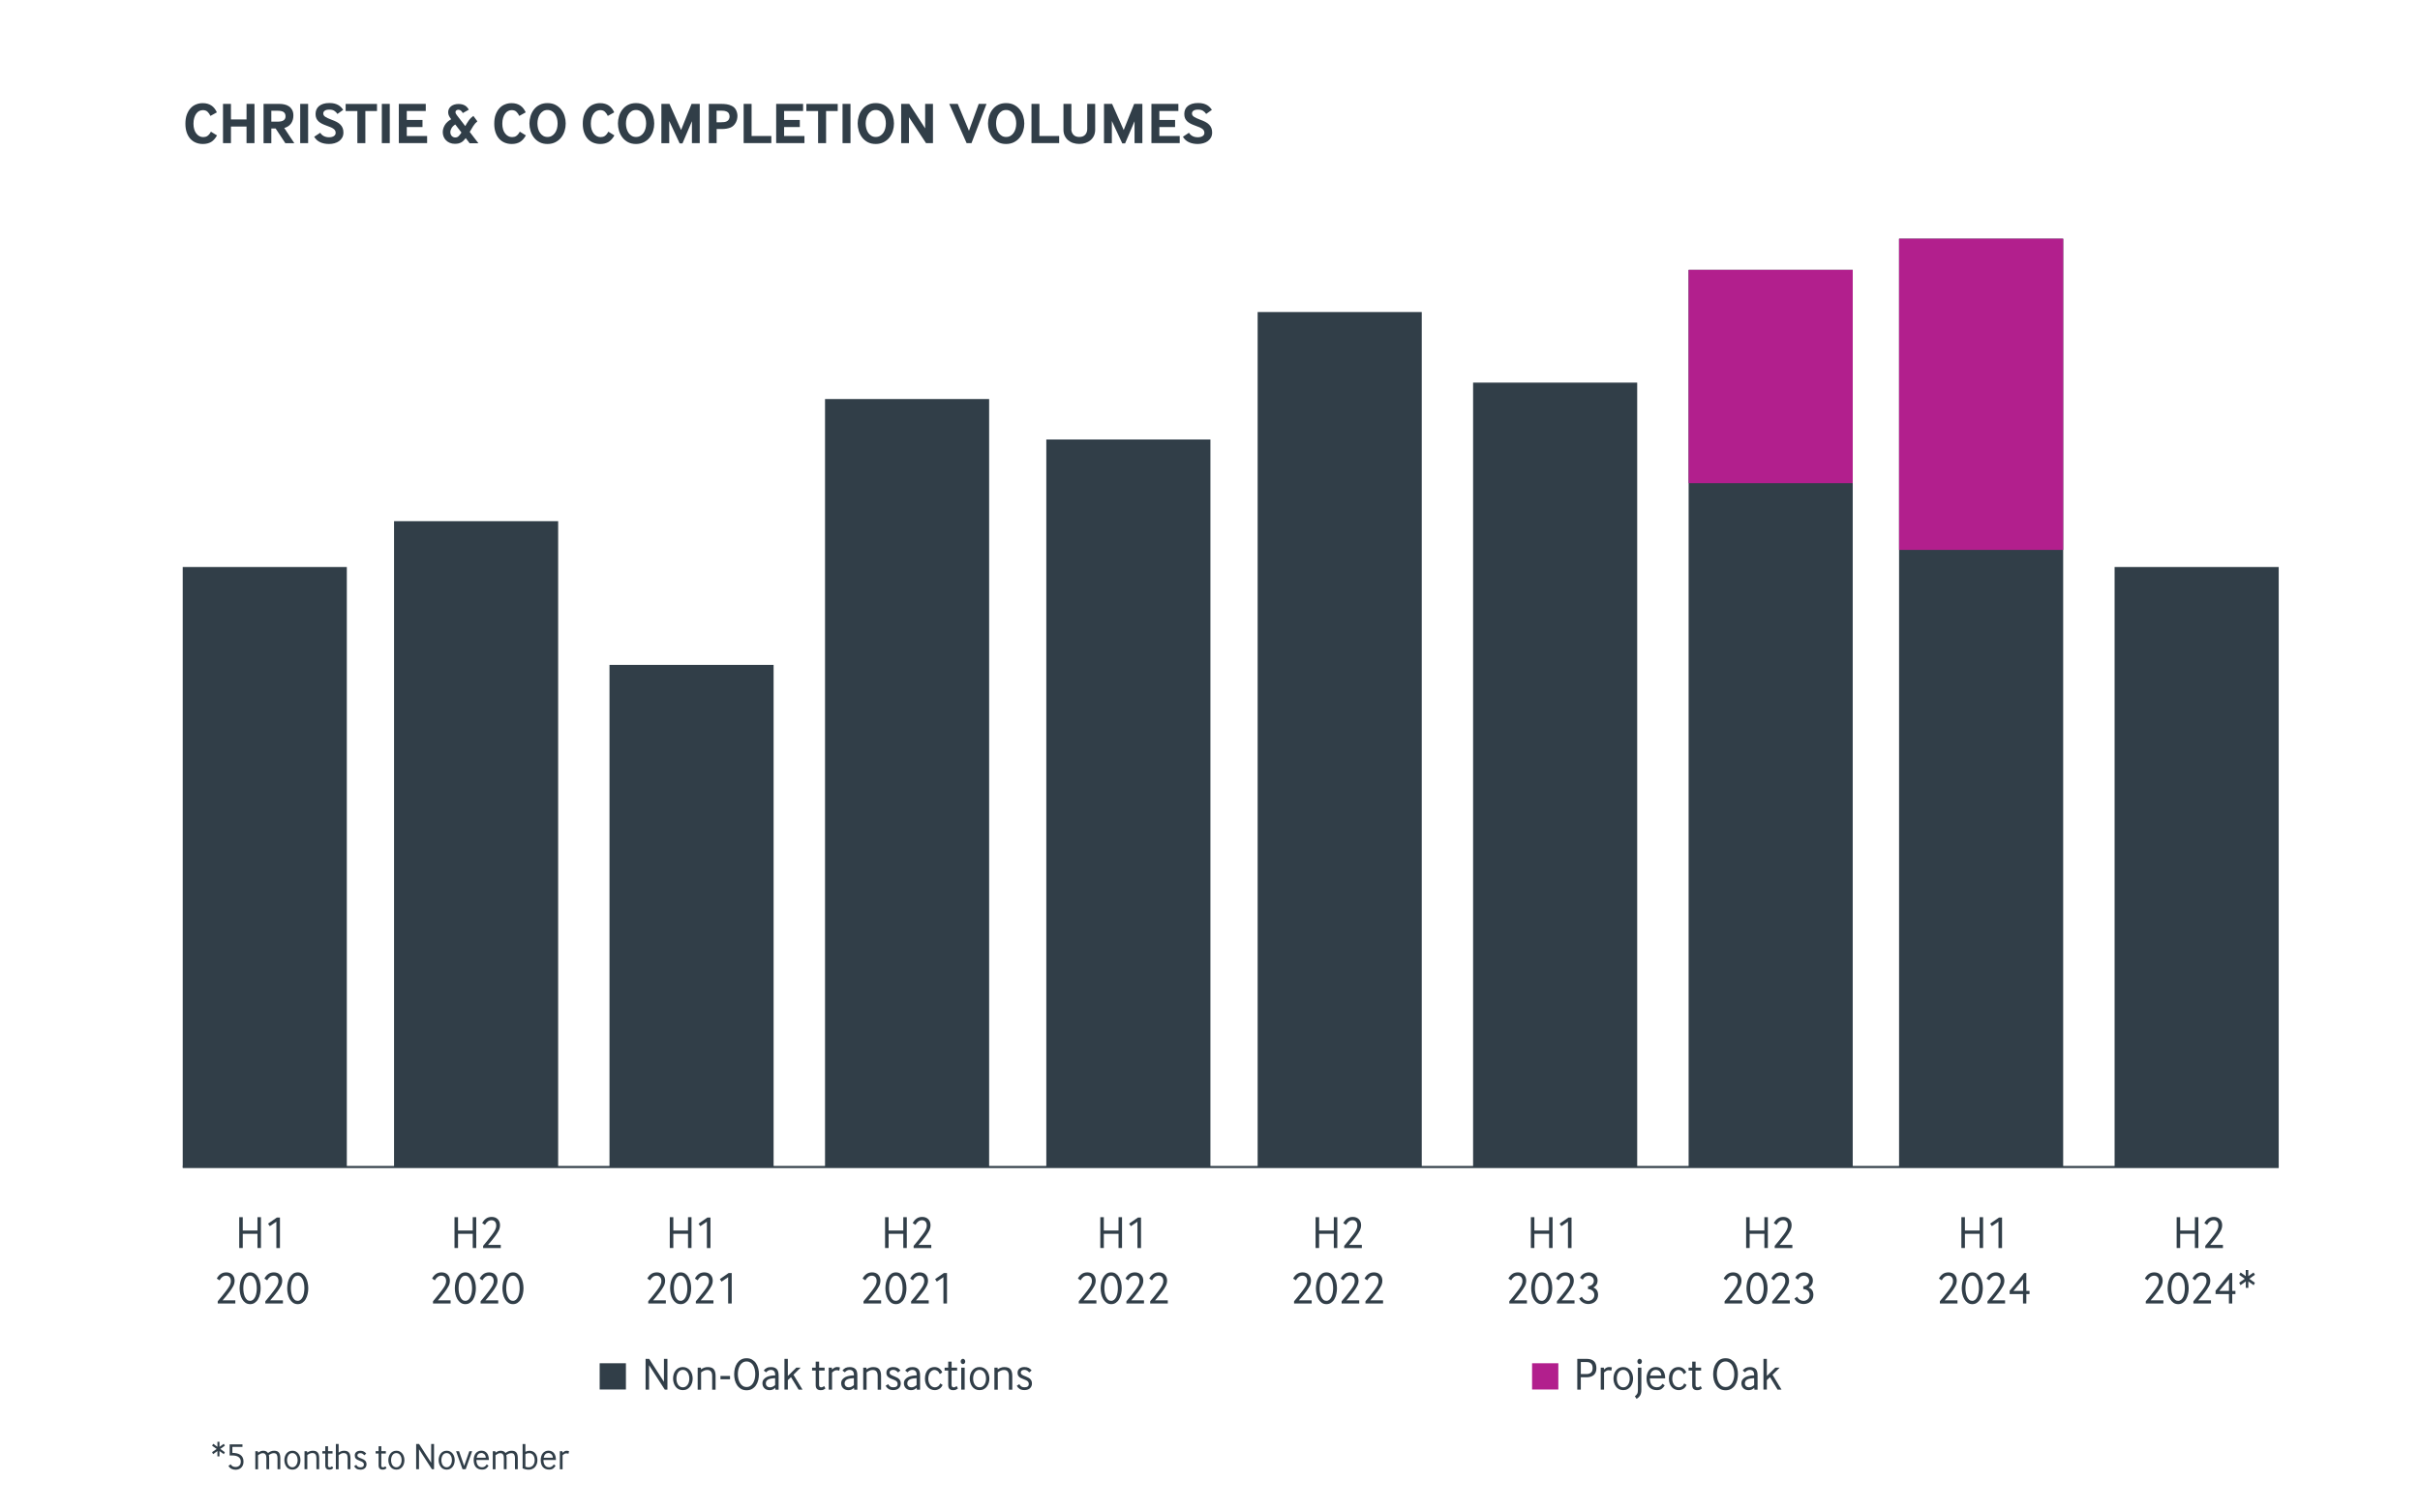<?xml version="1.0" encoding="UTF-8"?>
<svg id="Layer_1" data-name="Layer 1" xmlns="http://www.w3.org/2000/svg" viewBox="0 0 576 360">
  <defs>
    <style>
      .cls-1 {
        fill: #313e48;
      }

      .cls-2 {
        fill: none;
        stroke: #313e48;
        stroke-miterlimit: 10;
        stroke-width: .5px;
      }

      .cls-3 {
        fill: #b21f8d;
      }
    </style>
  </defs>
  <g>
    <path class="cls-1" d="M51.67,32.21c-.42.75-.9,1.28-1.43,1.59s-1.18.47-1.95.47c-.62,0-1.18-.11-1.69-.32-.51-.21-.95-.53-1.32-.94-.37-.42-.65-.92-.85-1.52-.2-.6-.3-1.28-.3-2.04,0-.84.11-1.57.34-2.18.23-.61.53-1.12.91-1.53.38-.41.82-.71,1.32-.9.5-.2,1.01-.29,1.55-.29.43,0,.82.05,1.16.15.35.1.66.24.93.43.28.19.52.42.73.69s.39.58.55.92l-1.53.85c-.19-.4-.42-.73-.69-.99-.28-.26-.65-.39-1.11-.39-.29,0-.57.07-.84.2-.27.13-.51.33-.71.6-.21.27-.37.61-.5,1.02-.13.41-.19.88-.19,1.44,0,.49.06.92.18,1.32.12.39.29.72.5.99.21.27.46.48.73.63.28.15.58.22.91.22.18,0,.35-.02.51-.06.16-.04.32-.1.47-.2.15-.1.29-.23.43-.39.14-.16.28-.38.42-.64l1.47.9Z"/>
    <path class="cls-1" d="M53.08,34.07v-9.34h1.89v3.7h3.71v-3.7h1.89v9.34h-1.89v-3.95h-3.71v3.95h-1.89Z"/>
    <path class="cls-1" d="M62.73,34.07v-9.34h3.79c.39,0,.78.04,1.18.13.39.08.74.23,1.06.44s.57.49.77.85c.2.35.3.81.3,1.36,0,.34-.04.66-.13.97s-.21.59-.38.85c-.17.26-.4.48-.67.68-.28.2-.6.35-.99.46l2.39,3.61h-2.14l-2.31-3.5h-1.02v3.5h-1.85ZM64.58,28.96h1.44c.68,0,1.18-.11,1.48-.32.31-.21.46-.53.46-.95,0-.45-.14-.78-.43-1s-.79-.33-1.51-.33h-1.44v2.6Z"/>
    <path class="cls-1" d="M71.45,34.07v-9.34h1.89v9.34h-1.89Z"/>
    <path class="cls-1" d="M76.22,31.59c.21.35.5.62.87.81.36.18.77.27,1.23.27s.86-.09,1.14-.28c.28-.19.43-.43.43-.74,0-.2-.03-.37-.1-.52s-.18-.29-.34-.42c-.16-.13-.38-.26-.66-.39s-.63-.26-1.06-.41c-.4-.14-.76-.29-1.08-.45-.32-.16-.6-.35-.83-.56-.23-.21-.4-.46-.53-.75s-.18-.62-.18-1.02.07-.73.2-1.05c.14-.32.34-.59.62-.83.28-.23.62-.41,1.03-.54.41-.13.89-.19,1.44-.19.46,0,.86.04,1.21.13.35.09.65.21.91.36s.48.32.67.52c.19.2.35.4.49.62l-1.36.97c-.2-.3-.44-.55-.74-.74-.3-.2-.7-.29-1.19-.29s-.84.08-1.08.25-.37.39-.37.66c0,.33.16.59.48.8.32.21.79.43,1.43.67.48.17.89.35,1.25.53s.66.4.9.64c.24.24.43.51.55.82.13.31.19.67.19,1.09,0,.46-.1.86-.29,1.2-.19.34-.44.62-.76.85-.31.22-.67.39-1.08.5-.41.11-.83.17-1.26.17-1.7,0-2.89-.57-3.57-1.72l1.44-.95Z"/>
    <path class="cls-1" d="M85.06,34.07v-7.64h-2.79v-1.69h7.46v1.69h-2.77v7.64h-1.9Z"/>
    <path class="cls-1" d="M90.88,34.07v-9.34h1.89v9.34h-1.89Z"/>
    <path class="cls-1" d="M94.93,34.07v-9.34h6.41v1.69h-4.52v2.13h3.74v1.69h-3.74v2.13h4.84v1.69h-6.73Z"/>
    <path class="cls-1" d="M111.77,34.07l-.92-1.2c-.16.2-.32.38-.47.55-.15.17-.33.31-.53.43-.2.12-.42.21-.67.28-.25.06-.56.1-.91.1-.45,0-.85-.08-1.21-.23-.36-.15-.66-.36-.91-.61s-.44-.55-.57-.88c-.13-.34-.2-.69-.2-1.05,0-.56.16-1.12.48-1.67.32-.55.83-1.02,1.53-1.41-.19-.23-.35-.48-.5-.75-.14-.27-.22-.57-.22-.9,0-.31.06-.59.19-.83.13-.25.3-.46.51-.62s.47-.3.77-.39c.3-.09.62-.14.97-.14s.65.03.9.1c.26.07.48.16.68.28.2.12.37.26.51.43.14.16.27.35.38.55l-1.43.8c-.12-.23-.27-.42-.44-.57s-.38-.22-.61-.22c-.2,0-.36.05-.49.15-.13.1-.2.24-.2.42,0,.13.04.26.11.4.07.14.17.28.3.44l1.92,2.48c.26-.48.54-.93.85-1.36.3-.43.67-.78,1.08-1.06l.95,1.29c-.38.31-.71.69-.99,1.13-.28.45-.55.91-.83,1.39l2.07,2.7h-2.13ZM108.37,29.63c-.4.24-.7.53-.89.86-.19.33-.29.66-.29.97,0,.17.03.33.08.48.05.15.13.28.23.4.1.12.23.21.38.28.15.07.32.1.5.1.32,0,.59-.11.8-.34.22-.22.44-.5.65-.83l-1.47-1.93Z"/>
    <path class="cls-1" d="M125.18,32.21c-.42.75-.9,1.28-1.43,1.59-.53.31-1.18.47-1.95.47-.62,0-1.18-.11-1.69-.32-.51-.21-.95-.53-1.32-.94-.37-.42-.65-.92-.85-1.52s-.3-1.28-.3-2.04c0-.84.11-1.57.34-2.18s.53-1.12.91-1.53c.38-.41.82-.71,1.32-.9.5-.2,1.01-.29,1.55-.29.43,0,.82.05,1.16.15.34.1.66.24.93.43.28.19.52.42.73.69s.39.58.55.92l-1.53.85c-.19-.4-.42-.73-.69-.99-.28-.26-.65-.39-1.11-.39-.29,0-.57.07-.84.2-.27.13-.51.33-.71.6-.21.27-.37.61-.5,1.02-.13.41-.19.88-.19,1.44,0,.49.06.92.18,1.32s.29.72.5.99c.21.27.46.48.74.63s.58.22.91.22c.18,0,.35-.02.51-.06s.32-.1.47-.2.29-.23.43-.39c.14-.16.28-.38.42-.64l1.47.9Z"/>
    <path class="cls-1" d="M128.42,33.85c-.54-.29-.99-.66-1.34-1.12-.35-.46-.62-.98-.8-1.56-.18-.58-.27-1.17-.27-1.77s.09-1.19.27-1.77c.18-.58.44-1.1.8-1.56.35-.46.8-.83,1.34-1.11.54-.28,1.17-.42,1.89-.42s1.36.14,1.9.42c.54.28.99.65,1.36,1.11.36.46.63.98.81,1.56.18.58.27,1.17.27,1.77s-.09,1.19-.27,1.77c-.18.58-.45,1.1-.81,1.56-.36.46-.82.83-1.36,1.11s-1.18.43-1.9.43-1.35-.14-1.89-.42ZM128.53,31.62c.21.3.46.54.75.71s.64.27,1.03.27.74-.09,1.04-.27c.3-.18.56-.42.76-.71.21-.3.36-.64.46-1.03s.15-.79.15-1.2-.05-.81-.15-1.2c-.1-.39-.26-.73-.46-1.03s-.46-.54-.76-.71c-.3-.18-.65-.27-1.04-.27s-.74.09-1.03.27c-.29.18-.54.42-.75.71s-.36.64-.46,1.03c-.1.39-.15.79-.15,1.2s.05.81.15,1.2c.1.39.26.73.46,1.03Z"/>
    <path class="cls-1" d="M146.25,32.21c-.42.75-.9,1.28-1.43,1.59-.53.31-1.18.47-1.95.47-.62,0-1.18-.11-1.69-.32-.51-.21-.95-.53-1.32-.94-.37-.42-.65-.92-.85-1.52s-.3-1.28-.3-2.04c0-.84.11-1.57.34-2.18s.53-1.12.91-1.53c.38-.41.82-.71,1.32-.9.5-.2,1.01-.29,1.55-.29.43,0,.82.05,1.16.15.34.1.66.24.93.43.28.19.52.42.73.69s.39.58.55.92l-1.53.85c-.19-.4-.42-.73-.69-.99-.28-.26-.65-.39-1.11-.39-.29,0-.57.07-.84.2-.27.13-.51.33-.71.6-.21.27-.37.61-.5,1.02-.13.41-.19.88-.19,1.44,0,.49.06.92.18,1.32s.29.72.5.99c.21.27.46.48.74.63s.58.22.91.22c.18,0,.35-.02.51-.06s.32-.1.47-.2.29-.23.43-.39c.14-.16.28-.38.42-.64l1.47.9Z"/>
    <path class="cls-1" d="M149.49,33.85c-.54-.29-.99-.66-1.34-1.12-.35-.46-.62-.98-.8-1.56-.18-.58-.27-1.17-.27-1.77s.09-1.19.27-1.77c.18-.58.44-1.1.8-1.56.36-.46.8-.83,1.34-1.11.54-.28,1.17-.42,1.89-.42s1.36.14,1.9.42c.54.28.99.65,1.36,1.11.36.46.63.98.81,1.56.18.58.27,1.17.27,1.77s-.09,1.19-.27,1.77c-.18.58-.45,1.1-.81,1.56-.36.46-.82.83-1.36,1.11-.54.28-1.18.43-1.9.43s-1.35-.14-1.89-.42ZM149.6,31.62c.21.3.46.54.75.71s.64.27,1.03.27.74-.09,1.04-.27.56-.42.76-.71c.21-.3.36-.64.46-1.03.1-.39.15-.79.15-1.2s-.05-.81-.15-1.2c-.1-.39-.26-.73-.46-1.03s-.46-.54-.76-.71c-.3-.18-.65-.27-1.04-.27s-.74.09-1.03.27c-.29.18-.54.42-.75.71s-.36.64-.46,1.03c-.1.39-.15.79-.15,1.2s.05.81.15,1.2.26.73.46,1.03Z"/>
    <path class="cls-1" d="M157.42,34.07v-9.34h1.93l2.76,6.22,2.49-6.22h1.95v9.34h-1.86v-5.22l-2.25,5.28h-.67l-2.48-5.33v5.28h-1.86Z"/>
    <path class="cls-1" d="M168.71,34.07v-9.34h2.94c.48,0,.92.03,1.32.09.41.06.79.18,1.16.36.48.22.83.56,1.05,1,.22.44.34.92.34,1.42,0,.28-.04.56-.11.85-.08.28-.18.55-.32.79s-.31.46-.52.66c-.21.2-.44.35-.7.46-.33.13-.66.22-.99.27s-.68.08-1.02.08h-1.29v3.36h-1.85ZM170.56,29.1h1.05c.27,0,.52-.01.73-.04.22-.03.41-.08.57-.15.27-.12.46-.29.57-.5.11-.21.17-.44.17-.69,0-.26-.06-.5-.19-.73s-.32-.38-.59-.48c-.16-.06-.33-.1-.5-.13-.18-.03-.41-.04-.69-.04h-1.12v2.76Z"/>
    <path class="cls-1" d="M177,34.07v-9.34h1.89v7.64h4.7v1.69h-6.59Z"/>
    <path class="cls-1" d="M184.74,34.07v-9.34h6.41v1.69h-4.52v2.13h3.74v1.69h-3.74v2.13h4.84v1.69h-6.73Z"/>
    <path class="cls-1" d="M194.72,34.07v-7.64h-2.79v-1.69h7.46v1.69h-2.77v7.64h-1.9Z"/>
    <path class="cls-1" d="M200.54,34.07v-9.34h1.89v9.34h-1.89Z"/>
    <path class="cls-1" d="M206.55,33.85c-.54-.29-.99-.66-1.34-1.12-.35-.46-.62-.98-.8-1.56-.18-.58-.27-1.17-.27-1.77s.09-1.19.27-1.77c.18-.58.44-1.1.8-1.56.35-.46.8-.83,1.34-1.11.54-.28,1.17-.42,1.89-.42s1.36.14,1.9.42c.54.28.99.65,1.36,1.11.36.46.63.98.81,1.56.18.58.27,1.17.27,1.77s-.09,1.19-.27,1.77c-.18.58-.45,1.1-.81,1.56-.36.46-.82.83-1.36,1.11s-1.18.43-1.9.43-1.35-.14-1.89-.42ZM206.66,31.62c.21.3.46.54.75.71s.64.27,1.03.27.74-.09,1.04-.27c.3-.18.56-.42.76-.71.21-.3.36-.64.46-1.03s.15-.79.15-1.2-.05-.81-.15-1.2c-.1-.39-.26-.73-.46-1.03s-.46-.54-.76-.71c-.3-.18-.65-.27-1.04-.27s-.74.09-1.03.27c-.29.18-.54.42-.75.71s-.36.64-.46,1.03c-.1.39-.15.79-.15,1.2s.05.81.15,1.2c.1.39.26.73.46,1.03Z"/>
    <path class="cls-1" d="M214.49,34.07v-9.34h1.93l3.78,5.82v-5.82h1.86v9.34h-1.65l-4.06-6.17v6.17h-1.86Z"/>
    <path class="cls-1" d="M230.07,34.07l-4.13-9.34h2.02l2.67,6.41,2.32-6.41h1.86l-3.58,9.34h-1.16Z"/>
    <path class="cls-1" d="M237.57,33.85c-.54-.29-.99-.66-1.34-1.12-.35-.46-.62-.98-.8-1.56-.18-.58-.27-1.17-.27-1.77s.09-1.19.27-1.77c.18-.58.44-1.1.8-1.56.36-.46.8-.83,1.34-1.11.54-.28,1.17-.42,1.89-.42s1.36.14,1.9.42c.54.28.99.65,1.36,1.11.36.46.63.98.81,1.56.18.58.27,1.17.27,1.77s-.09,1.19-.27,1.77c-.18.58-.45,1.1-.81,1.56-.36.46-.82.83-1.36,1.11-.54.28-1.18.43-1.9.43s-1.35-.14-1.89-.42ZM237.69,31.62c.21.3.46.54.75.71s.64.27,1.03.27.74-.09,1.04-.27.56-.42.76-.71c.21-.3.36-.64.46-1.03.1-.39.15-.79.15-1.2s-.05-.81-.15-1.2c-.1-.39-.26-.73-.46-1.03s-.46-.54-.76-.71c-.3-.18-.65-.27-1.04-.27s-.74.09-1.03.27c-.29.18-.54.42-.75.71s-.36.64-.46,1.03c-.1.39-.15.79-.15,1.2s.05.81.15,1.2.26.73.46,1.03Z"/>
    <path class="cls-1" d="M245.51,34.07v-9.34h1.89v7.64h4.7v1.69h-6.59Z"/>
    <path class="cls-1" d="M254.99,30.68c0,.56.16,1.02.49,1.38.33.36.8.54,1.41.54s1.08-.18,1.41-.54c.32-.36.48-.82.48-1.38v-5.95h1.89v6.13c0,.53-.1,1.01-.29,1.43-.2.42-.47.78-.81,1.07-.35.29-.75.52-1.2.67-.46.15-.95.23-1.48.23s-1.01-.08-1.48-.23c-.46-.15-.86-.38-1.2-.67s-.61-.65-.8-1.07c-.2-.42-.29-.9-.29-1.43v-6.13h1.89v5.95Z"/>
    <path class="cls-1" d="M262.77,34.07v-9.34h1.93l2.76,6.22,2.49-6.22h1.95v9.34h-1.86v-5.22l-2.25,5.28h-.67l-2.48-5.33v5.28h-1.86Z"/>
    <path class="cls-1" d="M274.06,34.07v-9.34h6.41v1.69h-4.52v2.13h3.74v1.69h-3.74v2.13h4.84v1.69h-6.73Z"/>
    <path class="cls-1" d="M282.99,31.59c.21.35.5.62.87.81.36.18.78.27,1.23.27s.86-.09,1.14-.28c.29-.19.43-.43.43-.74,0-.2-.03-.37-.1-.52s-.18-.29-.34-.42c-.16-.13-.38-.26-.66-.39-.28-.13-.63-.26-1.06-.41-.4-.14-.76-.29-1.08-.45s-.6-.35-.83-.56c-.23-.21-.4-.46-.53-.75-.12-.28-.18-.62-.18-1.02s.07-.73.2-1.05c.13-.32.34-.59.62-.83.27-.23.62-.41,1.03-.54.41-.13.89-.19,1.44-.19.46,0,.86.04,1.21.13s.65.21.91.36.48.32.67.52c.19.2.35.4.49.62l-1.36.97c-.2-.3-.44-.55-.74-.74s-.7-.29-1.19-.29-.84.08-1.08.25c-.25.17-.37.39-.37.66,0,.33.16.59.48.8s.79.43,1.43.67c.48.17.89.35,1.25.53s.66.4.9.64c.24.24.43.51.55.82.13.31.19.67.19,1.09,0,.46-.1.86-.29,1.2-.19.34-.44.62-.76.85s-.67.39-1.08.5c-.41.11-.83.17-1.26.17-1.7,0-2.89-.57-3.57-1.72l1.44-.95Z"/>
  </g>
  <g>
    <path class="cls-1" d="M56.94,297.05v-7.34h.84v3.18h3.5v-3.18h.83v7.34h-.83v-3.38h-3.5v3.38h-.84Z"/>
    <path class="cls-1" d="M65.78,297.05v-6.26l-1.57,1.06-.41-.6,2.1-1.45h.73v7.26h-.85Z"/>
    <path class="cls-1" d="M51.82,310.25v-.52c.38-.46.75-.91,1.1-1.33.35-.43.67-.84.96-1.23.17-.23.32-.44.45-.63.13-.19.25-.38.34-.56s.16-.36.2-.53c.05-.17.07-.35.07-.54,0-.42-.1-.74-.31-.95-.21-.22-.48-.32-.81-.32-.64,0-1.16.37-1.56,1.1l-.66-.41c.24-.47.55-.83.92-1.09.37-.26.82-.39,1.35-.39.3,0,.57.05.81.14.24.09.45.23.62.4.17.17.3.38.4.62.09.24.14.5.14.79,0,.48-.11.93-.34,1.35s-.49.84-.8,1.25c-.27.37-.56.74-.85,1.08s-.59.69-.88,1.03h3.04v.75h-4.21Z"/>
    <path class="cls-1" d="M58.41,310.08c-.31-.22-.56-.51-.77-.86-.21-.36-.36-.76-.46-1.21-.1-.45-.15-.91-.15-1.38s.05-.93.15-1.38c.1-.45.25-.85.46-1.21.21-.36.46-.64.78-.86.31-.22.68-.33,1.12-.33s.8.11,1.11.33c.32.22.58.5.78.86.21.36.36.76.46,1.21.1.45.15.91.15,1.38s-.05.93-.15,1.38c-.1.45-.25.85-.46,1.21-.2.36-.46.64-.78.86-.31.22-.69.33-1.11.33s-.81-.11-1.12-.33ZM58.29,308.67c.13.29.3.52.5.69.2.18.45.26.73.26s.52-.09.72-.26c.2-.18.37-.41.5-.69.13-.29.23-.61.29-.97.06-.36.09-.72.09-1.09s-.03-.73-.09-1.08-.16-.67-.29-.95c-.13-.28-.3-.5-.5-.68-.2-.17-.44-.26-.72-.26s-.53.09-.73.26c-.2.17-.37.4-.5.68-.13.28-.23.6-.29.95s-.09.72-.09,1.08.03.73.09,1.09c.06.36.16.68.28.97Z"/>
    <path class="cls-1" d="M63.15,310.25v-.52c.38-.46.75-.91,1.1-1.33.35-.43.67-.84.96-1.23.17-.23.32-.44.45-.63.13-.19.25-.38.34-.56s.16-.36.2-.53c.05-.17.07-.35.07-.54,0-.42-.1-.74-.31-.95-.21-.22-.48-.32-.81-.32-.64,0-1.16.37-1.56,1.1l-.66-.41c.24-.47.55-.83.92-1.09.37-.26.82-.39,1.35-.39.3,0,.57.05.81.14.24.09.45.23.62.4.17.17.3.38.4.62.09.24.14.5.14.79,0,.48-.11.93-.34,1.35s-.49.84-.8,1.25c-.27.37-.56.74-.85,1.08s-.59.69-.88,1.03h3.04v.75h-4.21Z"/>
    <path class="cls-1" d="M69.74,310.08c-.31-.22-.56-.51-.77-.86-.21-.36-.36-.76-.46-1.21-.1-.45-.15-.91-.15-1.38s.05-.93.15-1.38c.1-.45.25-.85.46-1.21.21-.36.46-.64.78-.86.31-.22.68-.33,1.12-.33s.8.11,1.11.33c.32.22.58.5.78.86.21.36.36.76.46,1.21.1.45.15.91.15,1.38s-.05.93-.15,1.38c-.1.45-.25.85-.46,1.21-.2.36-.46.64-.78.86-.31.22-.69.33-1.11.33s-.81-.11-1.12-.33ZM69.62,308.67c.13.29.3.52.5.69.2.18.45.26.73.26s.52-.09.72-.26c.2-.18.37-.41.5-.69.13-.29.23-.61.29-.97.06-.36.09-.72.09-1.09s-.03-.73-.09-1.08-.16-.67-.29-.95c-.13-.28-.3-.5-.5-.68-.2-.17-.44-.26-.72-.26s-.53.09-.73.26c-.2.17-.37.4-.5.68-.13.28-.23.6-.29.95s-.09.72-.09,1.08.03.73.09,1.09c.06.36.16.68.28.97Z"/>
    <path class="cls-1" d="M108.18,297.05v-7.34h.84v3.18h3.5v-3.18h.83v7.34h-.83v-3.38h-3.5v3.38h-.84Z"/>
    <path class="cls-1" d="M114.99,297.05v-.52c.38-.46.75-.91,1.1-1.33.35-.43.67-.84.96-1.23.17-.23.32-.44.45-.63.13-.19.24-.38.33-.56s.16-.36.21-.53c.04-.17.07-.35.07-.54,0-.42-.1-.74-.31-.95-.21-.22-.48-.32-.81-.32-.64,0-1.16.37-1.56,1.1l-.66-.41c.25-.47.55-.83.92-1.09.37-.26.82-.39,1.35-.39.3,0,.57.05.81.14.24.09.45.23.62.4s.3.38.4.62c.09.24.14.5.14.79,0,.48-.11.93-.33,1.35-.22.42-.49.84-.8,1.25-.27.37-.56.74-.85,1.08-.29.35-.59.69-.88,1.03h3.04v.75h-4.21Z"/>
    <path class="cls-1" d="M103.06,310.25v-.52c.38-.46.75-.91,1.1-1.33.35-.43.67-.84.96-1.23.17-.23.32-.44.45-.63.13-.19.25-.38.34-.56s.16-.36.2-.53c.05-.17.07-.35.07-.54,0-.42-.1-.74-.31-.95-.21-.22-.48-.32-.81-.32-.64,0-1.16.37-1.56,1.1l-.66-.41c.24-.47.55-.83.92-1.09.37-.26.82-.39,1.35-.39.3,0,.57.05.81.14.24.09.45.23.62.4.17.17.3.38.4.62.09.24.14.5.14.79,0,.48-.11.93-.34,1.35s-.49.84-.8,1.25c-.27.37-.56.74-.85,1.08s-.59.69-.88,1.03h3.04v.75h-4.21Z"/>
    <path class="cls-1" d="M109.64,310.08c-.31-.22-.56-.51-.77-.86-.21-.36-.36-.76-.46-1.21-.1-.45-.15-.91-.15-1.38s.05-.93.15-1.38c.1-.45.25-.85.46-1.21.21-.36.46-.64.78-.86.31-.22.68-.33,1.12-.33s.8.11,1.11.33c.32.22.58.5.78.86.21.36.36.76.46,1.21.1.45.15.91.15,1.38s-.05.93-.15,1.38c-.1.45-.25.85-.46,1.21-.2.36-.46.64-.78.86-.31.22-.69.33-1.11.33s-.81-.11-1.12-.33ZM109.53,308.67c.13.29.3.52.5.69.2.18.45.26.73.26s.52-.09.72-.26c.2-.18.37-.41.5-.69.13-.29.23-.61.29-.97.06-.36.09-.72.09-1.09s-.03-.73-.09-1.08-.16-.67-.29-.95c-.13-.28-.3-.5-.5-.68-.2-.17-.44-.26-.72-.26s-.53.09-.73.26c-.2.17-.37.4-.5.68-.13.28-.23.6-.29.95s-.09.72-.09,1.08.03.73.09,1.09c.06.36.16.68.28.97Z"/>
    <path class="cls-1" d="M114.39,310.25v-.52c.38-.46.75-.91,1.1-1.33.35-.43.67-.84.96-1.23.17-.23.32-.44.45-.63.13-.19.25-.38.34-.56s.16-.36.2-.53c.05-.17.07-.35.07-.54,0-.42-.1-.74-.31-.95-.21-.22-.48-.32-.81-.32-.64,0-1.16.37-1.56,1.1l-.66-.41c.24-.47.55-.83.92-1.09.37-.26.82-.39,1.35-.39.3,0,.57.05.81.14.24.09.45.23.62.4.17.17.3.38.4.62.09.24.14.5.14.79,0,.48-.11.93-.34,1.35s-.49.84-.8,1.25c-.27.37-.56.74-.85,1.08s-.59.69-.88,1.03h3.04v.75h-4.21Z"/>
    <path class="cls-1" d="M120.97,310.08c-.31-.22-.56-.51-.77-.86-.21-.36-.36-.76-.46-1.21-.1-.45-.15-.91-.15-1.38s.05-.93.15-1.38c.1-.45.25-.85.46-1.21.21-.36.46-.64.78-.86.31-.22.68-.33,1.12-.33s.8.11,1.11.33c.32.22.58.5.78.86.21.36.36.76.46,1.21.1.45.15.91.15,1.38s-.05.93-.15,1.38c-.1.45-.25.85-.46,1.21-.2.36-.46.64-.78.86-.31.22-.69.33-1.11.33s-.81-.11-1.12-.33ZM120.86,308.67c.13.29.3.52.5.69.2.18.45.26.73.26s.52-.09.72-.26c.2-.18.37-.41.5-.69.13-.29.23-.61.29-.97.06-.36.09-.72.09-1.09s-.03-.73-.09-1.08-.16-.67-.29-.95c-.13-.28-.3-.5-.5-.68-.2-.17-.44-.26-.72-.26s-.53.09-.73.26c-.2.17-.37.4-.5.68-.13.28-.23.6-.29.95s-.09.72-.09,1.08.03.73.09,1.09c.06.36.16.68.28.97Z"/>
    <path class="cls-1" d="M159.42,297.05v-7.34h.84v3.18h3.5v-3.18h.83v7.34h-.83v-3.38h-3.5v3.38h-.84Z"/>
    <path class="cls-1" d="M168.25,297.05v-6.26l-1.57,1.06-.41-.6,2.1-1.45h.73v7.26h-.85Z"/>
    <path class="cls-1" d="M154.29,310.25v-.52c.38-.46.75-.91,1.1-1.33.35-.43.67-.84.96-1.23.17-.23.32-.44.45-.63.13-.19.25-.38.34-.56s.16-.36.2-.53c.05-.17.07-.35.07-.54,0-.42-.1-.74-.31-.95-.21-.22-.48-.32-.81-.32-.64,0-1.16.37-1.56,1.1l-.66-.41c.24-.47.55-.83.92-1.09.37-.26.82-.39,1.35-.39.3,0,.57.05.81.14.24.09.45.23.62.4.17.17.3.38.4.62.09.24.14.5.14.79,0,.48-.11.93-.34,1.35s-.49.84-.8,1.25c-.27.37-.56.74-.85,1.08s-.59.69-.88,1.03h3.04v.75h-4.21Z"/>
    <path class="cls-1" d="M160.88,310.08c-.31-.22-.56-.51-.77-.86-.21-.36-.36-.76-.46-1.21-.1-.45-.15-.91-.15-1.38s.05-.93.15-1.38c.1-.45.25-.85.46-1.21.21-.36.46-.64.78-.86.31-.22.68-.33,1.12-.33s.8.11,1.11.33c.32.22.58.5.78.86.21.36.36.76.46,1.21.1.45.15.91.15,1.38s-.05.93-.15,1.38c-.1.45-.25.85-.46,1.21-.2.36-.46.64-.78.86-.31.22-.69.33-1.11.33s-.81-.11-1.12-.33ZM160.77,308.67c.13.29.3.52.5.69.2.18.45.26.73.26s.52-.09.72-.26c.2-.18.37-.41.5-.69.13-.29.23-.61.29-.97.06-.36.09-.72.09-1.09s-.03-.73-.09-1.08-.16-.67-.29-.95c-.13-.28-.3-.5-.5-.68-.2-.17-.44-.26-.72-.26s-.53.09-.73.26c-.2.17-.37.4-.5.68-.13.28-.23.6-.29.95s-.09.72-.09,1.08.03.73.09,1.09c.06.36.16.68.28.97Z"/>
    <path class="cls-1" d="M165.62,310.25v-.52c.38-.46.75-.91,1.1-1.33.35-.43.67-.84.96-1.23.17-.23.32-.44.45-.63.13-.19.25-.38.34-.56s.16-.36.2-.53c.05-.17.07-.35.07-.54,0-.42-.1-.74-.31-.95-.21-.22-.48-.32-.81-.32-.64,0-1.16.37-1.56,1.1l-.66-.41c.24-.47.55-.83.92-1.09.37-.26.82-.39,1.35-.39.3,0,.57.05.81.14.24.09.45.23.62.4.17.17.3.38.4.62.09.24.14.5.14.79,0,.48-.11.93-.34,1.35s-.49.84-.8,1.25c-.27.37-.56.74-.85,1.08s-.59.69-.88,1.03h3.04v.75h-4.21Z"/>
    <path class="cls-1" d="M173.31,310.25v-6.26l-1.57,1.06-.41-.6,2.1-1.45h.73v7.26h-.85Z"/>
    <path class="cls-1" d="M210.66,297.05v-7.34h.84v3.18h3.5v-3.18h.83v7.34h-.83v-3.38h-3.5v3.38h-.84Z"/>
    <path class="cls-1" d="M217.46,297.05v-.52c.38-.46.75-.91,1.1-1.33.35-.43.67-.84.96-1.23.17-.23.32-.44.45-.63.13-.19.24-.38.33-.56s.16-.36.21-.53c.04-.17.07-.35.07-.54,0-.42-.1-.74-.31-.95-.21-.22-.48-.32-.81-.32-.64,0-1.16.37-1.56,1.1l-.66-.41c.25-.47.55-.83.92-1.09.37-.26.82-.39,1.35-.39.3,0,.57.05.81.14.24.09.45.23.62.4s.3.38.4.62c.09.24.14.5.14.79,0,.48-.11.93-.33,1.35-.22.42-.49.84-.8,1.25-.27.37-.56.74-.85,1.08-.29.35-.59.69-.88,1.03h3.04v.75h-4.21Z"/>
    <path class="cls-1" d="M205.53,310.25v-.52c.38-.46.75-.91,1.1-1.33.35-.43.67-.84.96-1.23.17-.23.32-.44.45-.63.13-.19.25-.38.34-.56s.16-.36.2-.53c.05-.17.07-.35.07-.54,0-.42-.1-.74-.31-.95-.21-.22-.48-.32-.81-.32-.64,0-1.16.37-1.56,1.1l-.66-.41c.24-.47.55-.83.92-1.09.37-.26.82-.39,1.35-.39.3,0,.57.05.81.14.24.09.45.23.62.4.17.17.3.38.4.62.09.24.14.5.14.79,0,.48-.11.93-.34,1.35s-.49.84-.8,1.25c-.27.37-.56.74-.85,1.08s-.59.69-.88,1.03h3.04v.75h-4.21Z"/>
    <path class="cls-1" d="M212.12,310.08c-.31-.22-.56-.51-.77-.86-.21-.36-.36-.76-.46-1.21-.1-.45-.15-.91-.15-1.38s.05-.93.15-1.38c.1-.45.25-.85.46-1.21.21-.36.46-.64.78-.86.31-.22.68-.33,1.12-.33s.8.11,1.11.33c.32.22.58.5.78.86.21.36.36.76.46,1.21.1.45.15.91.15,1.38s-.05.93-.15,1.38c-.1.45-.25.85-.46,1.21-.2.36-.46.64-.78.86-.31.22-.69.33-1.11.33s-.81-.11-1.12-.33ZM212,308.67c.13.29.3.52.5.69.2.18.45.26.73.26s.52-.09.72-.26c.2-.18.37-.41.5-.69.13-.29.23-.61.29-.97.06-.36.09-.72.09-1.09s-.03-.73-.09-1.08-.16-.67-.29-.95c-.13-.28-.3-.5-.5-.68-.2-.17-.44-.26-.72-.26s-.53.09-.73.26c-.2.17-.37.4-.5.68-.13.28-.23.6-.29.95s-.09.72-.09,1.08.03.73.09,1.09c.06.36.16.68.28.97Z"/>
    <path class="cls-1" d="M216.86,310.25v-.52c.38-.46.75-.91,1.1-1.33.35-.43.67-.84.96-1.23.17-.23.32-.44.45-.63.13-.19.25-.38.34-.56s.16-.36.2-.53c.05-.17.07-.35.07-.54,0-.42-.1-.74-.31-.95-.21-.22-.48-.32-.81-.32-.64,0-1.16.37-1.56,1.1l-.66-.41c.24-.47.55-.83.92-1.09.37-.26.82-.39,1.35-.39.3,0,.57.05.81.14.24.09.45.23.62.4.17.17.3.38.4.62.09.24.14.5.14.79,0,.48-.11.93-.34,1.35s-.49.84-.8,1.25c-.27.37-.56.74-.85,1.08s-.59.69-.88,1.03h3.04v.75h-4.21Z"/>
    <path class="cls-1" d="M224.55,310.25v-6.26l-1.57,1.06-.41-.6,2.1-1.45h.73v7.26h-.85Z"/>
    <path class="cls-1" d="M261.89,297.05v-7.34h.84v3.18h3.5v-3.18h.83v7.34h-.83v-3.38h-3.5v3.38h-.84Z"/>
    <path class="cls-1" d="M270.73,297.05v-6.26l-1.57,1.06-.41-.6,2.1-1.45h.73v7.26h-.85Z"/>
    <path class="cls-1" d="M256.77,310.25v-.52c.38-.46.75-.91,1.1-1.33.35-.43.67-.84.96-1.23.17-.23.32-.44.45-.63.13-.19.25-.38.34-.56s.16-.36.2-.53c.05-.17.07-.35.07-.54,0-.42-.1-.74-.31-.95-.21-.22-.48-.32-.81-.32-.64,0-1.16.37-1.56,1.1l-.66-.41c.24-.47.55-.83.92-1.09.37-.26.82-.39,1.35-.39.3,0,.57.05.81.14.24.09.45.23.62.4.17.17.3.38.4.62.09.24.14.5.14.79,0,.48-.11.93-.34,1.35s-.49.84-.8,1.25c-.27.37-.56.74-.85,1.08s-.59.69-.88,1.03h3.04v.75h-4.21Z"/>
    <path class="cls-1" d="M263.36,310.08c-.31-.22-.56-.51-.77-.86-.21-.36-.36-.76-.46-1.21-.1-.45-.15-.91-.15-1.38s.05-.93.15-1.38c.1-.45.25-.85.46-1.21.21-.36.46-.64.78-.86.31-.22.68-.33,1.12-.33s.8.11,1.11.33c.32.22.58.5.78.86.21.36.36.76.46,1.21.1.45.15.91.15,1.38s-.05.93-.15,1.38c-.1.45-.25.85-.46,1.21-.2.36-.46.64-.78.86-.31.22-.69.33-1.11.33s-.81-.11-1.12-.33ZM263.24,308.67c.13.29.3.52.5.69.2.18.45.26.73.26s.52-.09.72-.26c.2-.18.37-.41.5-.69.13-.29.23-.61.29-.97.06-.36.09-.72.09-1.09s-.03-.73-.09-1.08-.16-.67-.29-.95c-.13-.28-.3-.5-.5-.68-.2-.17-.44-.26-.72-.26s-.53.09-.73.26c-.2.17-.37.4-.5.68-.13.28-.23.6-.29.95s-.09.72-.09,1.08.03.73.09,1.09c.06.36.16.68.28.97Z"/>
    <path class="cls-1" d="M268.1,310.25v-.52c.38-.46.75-.91,1.1-1.33.35-.43.67-.84.96-1.23.17-.23.32-.44.45-.63.13-.19.25-.38.34-.56s.16-.36.2-.53c.05-.17.07-.35.07-.54,0-.42-.1-.74-.31-.95-.21-.22-.48-.32-.81-.32-.64,0-1.16.37-1.56,1.1l-.66-.41c.24-.47.55-.83.92-1.09.37-.26.82-.39,1.35-.39.3,0,.57.05.81.14.24.09.45.23.62.4.17.17.3.38.4.62.09.24.14.5.14.79,0,.48-.11.93-.34,1.35s-.49.84-.8,1.25c-.27.37-.56.74-.85,1.08s-.59.69-.88,1.03h3.04v.75h-4.21Z"/>
    <path class="cls-1" d="M273.76,310.25v-.52c.38-.46.75-.91,1.1-1.33.35-.43.67-.84.96-1.23.17-.23.32-.44.45-.63.13-.19.25-.38.34-.56s.16-.36.2-.53c.05-.17.07-.35.07-.54,0-.42-.1-.74-.31-.95-.21-.22-.48-.32-.81-.32-.64,0-1.16.37-1.56,1.1l-.66-.41c.24-.47.55-.83.92-1.09.37-.26.82-.39,1.35-.39.3,0,.57.05.81.14.24.09.45.23.62.4.17.17.3.38.4.62.09.24.14.5.14.79,0,.48-.11.93-.34,1.35s-.49.84-.8,1.25c-.27.37-.56.74-.85,1.08s-.59.69-.88,1.03h3.04v.75h-4.21Z"/>
    <path class="cls-1" d="M313.13,297.05v-7.34h.84v3.18h3.5v-3.18h.83v7.34h-.83v-3.38h-3.5v3.38h-.84Z"/>
    <path class="cls-1" d="M319.94,297.05v-.52c.38-.46.75-.91,1.1-1.33.35-.43.67-.84.96-1.23.17-.23.32-.44.45-.63.13-.19.24-.38.33-.56s.16-.36.21-.53c.04-.17.07-.35.07-.54,0-.42-.1-.74-.31-.95-.21-.22-.48-.32-.81-.32-.64,0-1.16.37-1.56,1.1l-.66-.41c.25-.47.55-.83.92-1.09.37-.26.82-.39,1.35-.39.3,0,.57.05.81.14.24.09.45.23.62.4s.3.38.4.62c.09.24.14.5.14.79,0,.48-.11.93-.33,1.35-.22.42-.49.84-.8,1.25-.27.37-.56.74-.85,1.08-.29.35-.59.69-.88,1.03h3.04v.75h-4.21Z"/>
    <path class="cls-1" d="M308.01,310.25v-.52c.38-.46.75-.91,1.1-1.33.35-.43.67-.84.96-1.23.17-.23.32-.44.45-.63.13-.19.25-.38.34-.56s.16-.36.2-.53c.05-.17.07-.35.07-.54,0-.42-.1-.74-.31-.95-.21-.22-.48-.32-.81-.32-.64,0-1.16.37-1.56,1.1l-.66-.41c.24-.47.55-.83.92-1.09.37-.26.82-.39,1.35-.39.3,0,.57.05.81.14.24.09.45.23.62.4.17.17.3.38.4.62.09.24.14.5.14.79,0,.48-.11.93-.34,1.35s-.49.84-.8,1.25c-.27.37-.56.74-.85,1.08s-.59.69-.88,1.03h3.04v.75h-4.21Z"/>
    <path class="cls-1" d="M314.59,310.08c-.31-.22-.56-.51-.77-.86-.21-.36-.36-.76-.46-1.21-.1-.45-.15-.91-.15-1.38s.05-.93.15-1.38c.1-.45.25-.85.46-1.21.21-.36.46-.64.78-.86.31-.22.68-.33,1.12-.33s.8.11,1.11.33c.32.22.58.5.78.86.21.36.36.76.46,1.21.1.45.15.91.15,1.38s-.05.93-.15,1.38c-.1.45-.25.85-.46,1.21-.2.36-.46.64-.78.86-.31.22-.69.33-1.11.33s-.81-.11-1.12-.33ZM314.48,308.67c.13.29.3.52.5.69.2.18.45.26.73.26s.52-.09.72-.26c.2-.18.37-.41.5-.69.13-.29.23-.61.29-.97.06-.36.09-.72.09-1.09s-.03-.73-.09-1.08-.16-.67-.29-.95c-.13-.28-.3-.5-.5-.68-.2-.17-.44-.26-.72-.26s-.53.09-.73.26c-.2.17-.37.4-.5.68-.13.28-.23.6-.29.95s-.09.72-.09,1.08.03.73.09,1.09c.06.36.16.68.28.97Z"/>
    <path class="cls-1" d="M319.33,310.25v-.52c.38-.46.75-.91,1.1-1.33.35-.43.67-.84.96-1.23.17-.23.32-.44.45-.63.13-.19.25-.38.34-.56s.16-.36.2-.53c.05-.17.07-.35.07-.54,0-.42-.1-.74-.31-.95-.21-.22-.48-.32-.81-.32-.64,0-1.16.37-1.56,1.1l-.66-.41c.24-.47.55-.83.92-1.09.37-.26.82-.39,1.35-.39.3,0,.57.05.81.14.24.09.45.23.62.4.17.17.3.38.4.62.09.24.14.5.14.79,0,.48-.11.93-.34,1.35s-.49.84-.8,1.25c-.27.37-.56.74-.85,1.08s-.59.69-.88,1.03h3.04v.75h-4.21Z"/>
    <path class="cls-1" d="M325,310.25v-.52c.38-.46.75-.91,1.1-1.33.35-.43.67-.84.96-1.23.17-.23.32-.44.45-.63.13-.19.25-.38.34-.56s.16-.36.2-.53c.05-.17.07-.35.07-.54,0-.42-.1-.74-.31-.95-.21-.22-.48-.32-.81-.32-.64,0-1.16.37-1.56,1.1l-.66-.41c.24-.47.55-.83.92-1.09.37-.26.82-.39,1.35-.39.3,0,.57.05.81.14.24.09.45.23.62.4.17.17.3.38.4.62.09.24.14.5.14.79,0,.48-.11.93-.34,1.35s-.49.84-.8,1.25c-.27.37-.56.74-.85,1.08s-.59.69-.88,1.03h3.04v.75h-4.21Z"/>
    <path class="cls-1" d="M364.37,297.05v-7.34h.84v3.18h3.5v-3.18h.83v7.34h-.83v-3.38h-3.5v3.38h-.84Z"/>
    <path class="cls-1" d="M373.2,297.05v-6.26l-1.57,1.06-.41-.6,2.1-1.45h.73v7.26h-.85Z"/>
    <path class="cls-1" d="M359.24,310.25v-.52c.38-.46.75-.91,1.1-1.33.35-.43.67-.84.96-1.23.17-.23.32-.44.45-.63.13-.19.25-.38.34-.56s.16-.36.2-.53c.05-.17.07-.35.07-.54,0-.42-.1-.74-.31-.95-.21-.22-.48-.32-.81-.32-.64,0-1.16.37-1.56,1.1l-.66-.41c.24-.47.55-.83.92-1.09.37-.26.82-.39,1.35-.39.3,0,.57.05.81.14.24.09.45.23.62.4.17.17.3.38.4.62.09.24.14.5.14.79,0,.48-.11.93-.34,1.35s-.49.84-.8,1.25c-.27.37-.56.74-.85,1.08s-.59.69-.88,1.03h3.04v.75h-4.21Z"/>
    <path class="cls-1" d="M365.83,310.08c-.31-.22-.56-.51-.77-.86-.21-.36-.36-.76-.46-1.21-.1-.45-.15-.91-.15-1.38s.05-.93.15-1.38c.1-.45.25-.85.46-1.21.21-.36.46-.64.78-.86.31-.22.68-.33,1.12-.33s.8.11,1.11.33c.32.22.58.5.78.86.21.36.36.76.46,1.21.1.45.15.91.15,1.38s-.05.93-.15,1.38c-.1.45-.25.85-.46,1.21-.2.36-.46.64-.78.86-.31.22-.69.33-1.11.33s-.81-.11-1.12-.33ZM365.72,308.67c.13.29.3.52.5.69.2.18.45.26.73.26s.52-.09.72-.26c.2-.18.37-.41.5-.69.13-.29.23-.61.29-.97.06-.36.09-.72.09-1.09s-.03-.73-.09-1.08-.16-.67-.29-.95c-.13-.28-.3-.5-.5-.68-.2-.17-.44-.26-.72-.26s-.53.09-.73.26c-.2.17-.37.4-.5.68-.13.28-.23.6-.29.95s-.09.72-.09,1.08.03.73.09,1.09c.06.36.16.68.28.97Z"/>
    <path class="cls-1" d="M370.57,310.25v-.52c.38-.46.75-.91,1.1-1.33.35-.43.67-.84.96-1.23.17-.23.32-.44.45-.63.13-.19.25-.38.34-.56s.16-.36.2-.53c.05-.17.07-.35.07-.54,0-.42-.1-.74-.31-.95-.21-.22-.48-.32-.81-.32-.64,0-1.16.37-1.56,1.1l-.66-.41c.24-.47.55-.83.92-1.09.37-.26.82-.39,1.35-.39.3,0,.57.05.81.14.24.09.45.23.62.4.17.17.3.38.4.62.09.24.14.5.14.79,0,.48-.11.93-.34,1.35s-.49.84-.8,1.25c-.27.37-.56.74-.85,1.08s-.59.69-.88,1.03h3.04v.75h-4.21Z"/>
    <path class="cls-1" d="M376.51,308.66c.18.34.41.58.68.74.27.15.54.23.82.23.19,0,.37-.03.55-.1.18-.07.34-.16.47-.28.14-.12.24-.27.33-.44.08-.17.12-.37.12-.58,0-.23-.04-.43-.13-.6-.08-.17-.19-.32-.33-.43s-.3-.21-.48-.27-.38-.1-.57-.12v-.66c.17-.01.35-.05.51-.11s.32-.14.45-.25c.13-.11.24-.24.31-.4.08-.15.12-.33.12-.54,0-.18-.04-.35-.1-.5-.07-.15-.17-.28-.28-.38-.12-.1-.26-.18-.41-.24-.15-.05-.31-.08-.48-.08-.29,0-.56.08-.8.25s-.43.39-.56.67l-.66-.43c.2-.42.5-.74.88-.96.38-.22.8-.33,1.24-.33.27,0,.52.05.77.14s.47.22.66.38c.19.16.35.37.46.6.12.24.17.5.17.8,0,.42-.1.78-.29,1.06s-.44.49-.73.61c.15.07.3.15.44.24.14.1.26.21.36.35.1.14.19.31.25.5.06.2.09.42.09.68,0,.35-.07.66-.2.93-.13.27-.31.5-.52.68-.22.19-.46.33-.74.42-.28.1-.57.14-.86.14-.22,0-.43-.03-.64-.08-.21-.05-.41-.13-.6-.24-.19-.11-.37-.25-.53-.41-.16-.17-.3-.36-.41-.58l.66-.43Z"/>
    <path class="cls-1" d="M415.61,297.05v-7.34h.84v3.18h3.5v-3.18h.83v7.34h-.83v-3.38h-3.5v3.38h-.84Z"/>
    <path class="cls-1" d="M422.41,297.05v-.52c.38-.46.75-.91,1.1-1.33.35-.43.67-.84.96-1.23.17-.23.32-.44.45-.63.13-.19.24-.38.33-.56s.16-.36.21-.53c.04-.17.07-.35.07-.54,0-.42-.1-.74-.31-.95-.21-.22-.48-.32-.81-.32-.64,0-1.16.37-1.56,1.1l-.66-.41c.25-.47.55-.83.92-1.09.37-.26.82-.39,1.35-.39.3,0,.57.05.81.14.24.09.45.23.62.4s.3.38.4.62c.09.24.14.5.14.79,0,.48-.11.93-.33,1.35-.22.42-.49.84-.8,1.25-.27.37-.56.74-.85,1.08-.29.35-.59.69-.88,1.03h3.04v.75h-4.21Z"/>
    <path class="cls-1" d="M410.48,310.25v-.52c.38-.46.75-.91,1.1-1.33.35-.43.67-.84.96-1.23.17-.23.32-.44.45-.63.13-.19.25-.38.34-.56s.16-.36.2-.53c.05-.17.07-.35.07-.54,0-.42-.1-.74-.31-.95-.21-.22-.48-.32-.81-.32-.64,0-1.16.37-1.56,1.1l-.66-.41c.24-.47.55-.83.92-1.09.37-.26.82-.39,1.35-.39.3,0,.57.05.81.14.24.09.45.23.62.4.17.17.3.38.4.62.09.24.14.5.14.79,0,.48-.11.93-.34,1.35s-.49.84-.8,1.25c-.27.37-.56.74-.85,1.08s-.59.69-.88,1.03h3.04v.75h-4.21Z"/>
    <path class="cls-1" d="M417.07,310.08c-.31-.22-.56-.51-.77-.86-.21-.36-.36-.76-.46-1.21-.1-.45-.15-.91-.15-1.38s.05-.93.15-1.38c.1-.45.25-.85.46-1.21.21-.36.46-.64.78-.86.31-.22.68-.33,1.12-.33s.8.11,1.11.33c.32.22.58.5.78.86.21.36.36.76.46,1.21.1.45.15.91.15,1.38s-.05.93-.15,1.38c-.1.45-.25.85-.46,1.21-.2.36-.46.64-.78.86-.31.22-.69.33-1.11.33s-.81-.11-1.12-.33ZM416.95,308.67c.13.29.3.52.5.69.2.18.45.26.73.26s.52-.09.72-.26c.2-.18.37-.41.5-.69.13-.29.23-.61.29-.97.06-.36.09-.72.09-1.09s-.03-.73-.09-1.08-.16-.67-.29-.95c-.13-.28-.3-.5-.5-.68-.2-.17-.44-.26-.72-.26s-.53.09-.73.26c-.2.17-.37.4-.5.68-.13.28-.23.6-.29.95s-.09.72-.09,1.08.03.73.09,1.09c.06.36.16.68.28.97Z"/>
    <path class="cls-1" d="M421.81,310.25v-.52c.38-.46.75-.91,1.1-1.33.35-.43.67-.84.96-1.23.17-.23.32-.44.45-.63.13-.19.25-.38.34-.56s.16-.36.2-.53c.05-.17.07-.35.07-.54,0-.42-.1-.74-.31-.95-.21-.22-.48-.32-.81-.32-.64,0-1.16.37-1.56,1.1l-.66-.41c.24-.47.55-.83.92-1.09.37-.26.82-.39,1.35-.39.3,0,.57.05.81.14.24.09.45.23.62.4.17.17.3.38.4.62.09.24.14.5.14.79,0,.48-.11.93-.34,1.35s-.49.84-.8,1.25c-.27.37-.56.74-.85,1.08s-.59.69-.88,1.03h3.04v.75h-4.21Z"/>
    <path class="cls-1" d="M427.75,308.66c.18.34.41.58.68.74.27.15.54.23.82.23.19,0,.37-.03.55-.1.18-.07.34-.16.47-.28.14-.12.24-.27.33-.44.08-.17.12-.37.12-.58,0-.23-.04-.43-.13-.6-.08-.17-.19-.32-.33-.43s-.3-.21-.48-.27-.38-.1-.57-.12v-.66c.17-.01.35-.05.51-.11s.32-.14.45-.25c.13-.11.24-.24.31-.4.08-.15.12-.33.12-.54,0-.18-.04-.35-.1-.5-.07-.15-.17-.28-.28-.38-.12-.1-.26-.18-.41-.24-.15-.05-.31-.08-.48-.08-.29,0-.56.08-.8.25s-.43.39-.56.67l-.66-.43c.2-.42.5-.74.88-.96.38-.22.8-.33,1.24-.33.27,0,.52.05.77.14s.47.22.66.38c.19.16.35.37.46.6.12.24.17.5.17.8,0,.42-.1.78-.29,1.06s-.44.49-.73.61c.15.07.3.15.44.24.14.1.26.21.36.35.1.14.19.31.25.5.06.2.09.42.09.68,0,.35-.07.66-.2.93-.13.27-.31.5-.52.68-.22.19-.46.33-.74.42-.28.1-.57.14-.86.14-.22,0-.43-.03-.64-.08-.21-.05-.41-.13-.6-.24-.19-.11-.37-.25-.53-.41-.16-.17-.3-.36-.41-.58l.66-.43Z"/>
    <path class="cls-1" d="M466.84,297.05v-7.34h.84v3.18h3.5v-3.18h.83v7.34h-.83v-3.38h-3.5v3.38h-.84Z"/>
    <path class="cls-1" d="M475.67,297.05v-6.26l-1.57,1.06-.41-.6,2.1-1.45h.73v7.26h-.85Z"/>
    <path class="cls-1" d="M461.72,310.25v-.52c.38-.46.75-.91,1.1-1.33.35-.43.67-.84.96-1.23.17-.23.32-.44.45-.63.13-.19.25-.38.34-.56s.16-.36.2-.53c.05-.17.07-.35.07-.54,0-.42-.1-.74-.31-.95-.21-.22-.48-.32-.81-.32-.64,0-1.16.37-1.56,1.1l-.66-.41c.24-.47.55-.83.92-1.09.37-.26.82-.39,1.35-.39.3,0,.57.05.81.14.24.09.45.23.62.4.17.17.3.38.4.62.09.24.14.5.14.79,0,.48-.11.93-.34,1.35s-.49.84-.8,1.25c-.27.37-.56.74-.85,1.08s-.59.69-.88,1.03h3.04v.75h-4.21Z"/>
    <path class="cls-1" d="M468.31,310.08c-.31-.22-.56-.51-.77-.86-.21-.36-.36-.76-.46-1.21-.1-.45-.15-.91-.15-1.38s.05-.93.15-1.38c.1-.45.25-.85.46-1.21.21-.36.46-.64.78-.86.31-.22.68-.33,1.12-.33s.8.11,1.11.33c.32.22.58.5.78.86.21.36.36.76.46,1.21.1.45.15.91.15,1.38s-.05.93-.15,1.38c-.1.45-.25.85-.46,1.21-.2.36-.46.64-.78.86-.31.22-.69.33-1.11.33s-.81-.11-1.12-.33ZM468.19,308.67c.13.29.3.52.5.69.2.18.45.26.73.26s.52-.09.72-.26c.2-.18.37-.41.5-.69.13-.29.23-.61.29-.97.06-.36.09-.72.09-1.09s-.03-.73-.09-1.08-.16-.67-.29-.95c-.13-.28-.3-.5-.5-.68-.2-.17-.44-.26-.72-.26s-.53.09-.73.26c-.2.17-.37.4-.5.68-.13.28-.23.6-.29.95s-.09.72-.09,1.08.03.73.09,1.09c.06.36.16.68.28.97Z"/>
    <path class="cls-1" d="M473.05,310.25v-.52c.38-.46.75-.91,1.1-1.33.35-.43.67-.84.96-1.23.17-.23.32-.44.45-.63.13-.19.25-.38.34-.56s.16-.36.2-.53c.05-.17.07-.35.07-.54,0-.42-.1-.74-.31-.95-.21-.22-.48-.32-.81-.32-.64,0-1.16.37-1.56,1.1l-.66-.41c.24-.47.55-.83.92-1.09.37-.26.82-.39,1.35-.39.3,0,.57.05.81.14.24.09.45.23.62.4.17.17.3.38.4.62.09.24.14.5.14.79,0,.48-.11.93-.34,1.35s-.49.84-.8,1.25c-.27.37-.56.74-.85,1.08s-.59.69-.88,1.03h3.04v.75h-4.21Z"/>
    <path class="cls-1" d="M478.33,308v-.78l3.44-4.21h.53v4.26h.76v.74h-.76v2.25h-.79v-2.25h-3.19ZM479.23,307.26h2.3v-2.77l-2.3,2.77Z"/>
    <path class="cls-1" d="M518.08,297.05v-7.34h.84v3.18h3.5v-3.18h.83v7.34h-.83v-3.38h-3.5v3.38h-.84Z"/>
    <path class="cls-1" d="M524.89,297.05v-.52c.38-.46.75-.91,1.1-1.33.35-.43.67-.84.96-1.23.17-.23.32-.44.45-.63.13-.19.24-.38.33-.56s.16-.36.21-.53c.04-.17.07-.35.07-.54,0-.42-.1-.74-.31-.95-.21-.22-.48-.32-.81-.32-.64,0-1.16.37-1.56,1.1l-.66-.41c.25-.47.55-.83.92-1.09.37-.26.82-.39,1.35-.39.3,0,.57.05.81.14.24.09.45.23.62.4s.3.38.4.62c.09.24.14.5.14.79,0,.48-.11.93-.33,1.35-.22.42-.49.84-.8,1.25-.27.37-.56.74-.85,1.08-.29.35-.59.69-.88,1.03h3.04v.75h-4.21Z"/>
    <path class="cls-1" d="M510.73,310.25v-.52c.38-.46.75-.91,1.1-1.33.35-.43.67-.84.96-1.23.17-.23.32-.44.45-.63.13-.19.25-.38.34-.56s.16-.36.2-.53c.05-.17.07-.35.07-.54,0-.42-.1-.74-.31-.95-.21-.22-.48-.32-.81-.32-.64,0-1.16.37-1.56,1.1l-.66-.41c.24-.47.55-.83.92-1.09.37-.26.82-.39,1.35-.39.3,0,.57.05.81.14.24.09.45.23.62.4.17.17.3.38.4.62.09.24.14.5.14.79,0,.48-.11.93-.34,1.35s-.49.84-.8,1.25c-.27.37-.56.74-.85,1.08s-.59.69-.88,1.03h3.04v.75h-4.21Z"/>
    <path class="cls-1" d="M517.31,310.08c-.31-.22-.56-.51-.77-.86-.21-.36-.36-.76-.46-1.21-.1-.45-.15-.91-.15-1.38s.05-.93.15-1.38c.1-.45.25-.85.46-1.21.21-.36.46-.64.78-.86.31-.22.68-.33,1.12-.33s.8.11,1.11.33c.32.22.58.5.78.86.21.36.36.76.46,1.21.1.45.15.91.15,1.38s-.05.93-.15,1.38c-.1.45-.25.85-.46,1.21-.2.36-.46.64-.78.86-.31.22-.69.33-1.11.33s-.81-.11-1.12-.33ZM517.2,308.67c.13.29.3.52.5.69.2.18.45.26.73.26s.52-.09.72-.26c.2-.18.37-.41.5-.69.13-.29.23-.61.29-.97.06-.36.09-.72.09-1.09s-.03-.73-.09-1.08-.16-.67-.29-.95c-.13-.28-.3-.5-.5-.68-.2-.17-.44-.26-.72-.26s-.53.09-.73.26c-.2.17-.37.4-.5.68-.13.28-.23.6-.29.95s-.09.72-.09,1.08.03.73.09,1.09c.06.36.16.68.28.97Z"/>
    <path class="cls-1" d="M522.06,310.25v-.52c.38-.46.75-.91,1.1-1.33.35-.43.67-.84.96-1.23.17-.23.32-.44.45-.63.13-.19.25-.38.34-.56s.16-.36.2-.53c.05-.17.07-.35.07-.54,0-.42-.1-.74-.31-.95-.21-.22-.48-.32-.81-.32-.64,0-1.16.37-1.56,1.1l-.66-.41c.24-.47.55-.83.92-1.09.37-.26.82-.39,1.35-.39.3,0,.57.05.81.14.24.09.45.23.62.4.17.17.3.38.4.62.09.24.14.5.14.79,0,.48-.11.93-.34,1.35s-.49.84-.8,1.25c-.27.37-.56.74-.85,1.08s-.59.69-.88,1.03h3.04v.75h-4.21Z"/>
    <path class="cls-1" d="M527.34,308v-.78l3.44-4.21h.53v4.26h.76v.74h-.76v2.25h-.79v-2.25h-3.19ZM528.23,307.26h2.3v-2.77l-2.3,2.77Z"/>
    <path class="cls-1" d="M533.26,305.88l-.29-.58,1.33-.92-1.33-.96.33-.55,1.23.88v-1.46h.6v1.46l1.25-.87.33.53-1.34.96,1.33.96-.29.57-1.27-.9v1.54h-.6v-1.54l-1.26.89Z"/>
  </g>
  <line class="cls-2" x1="43.49" y1="277.77" x2="542.37" y2="277.77"/>
  <rect class="cls-1" x="43.49" y="134.96" width="39.06" height="142.81"/>
  <rect class="cls-1" x="93.79" y="124.05" width="39.06" height="153.72"/>
  <rect class="cls-1" x="145.07" y="158.26" width="39.06" height="119.51"/>
  <rect class="cls-1" x="196.37" y="94.98" width="39.06" height="182.79"/>
  <rect class="cls-1" x="249.04" y="104.61" width="39.06" height="173.16"/>
  <rect class="cls-1" x="299.34" y="74.27" width="39.06" height="203.5"/>
  <rect class="cls-1" x="350.62" y="91.07" width="39.06" height="186.7"/>
  <rect class="cls-1" x="401.92" y="64.24" width="39.06" height="213.53"/>
  <rect class="cls-1" x="452.01" y="56.82" width="39.06" height="220.95"/>
  <rect class="cls-1" x="503.31" y="134.96" width="39.06" height="142.81"/>
  <rect class="cls-3" x="401.92" y="64.24" width="39.06" height="50.77"/>
  <rect class="cls-3" x="452.01" y="56.82" width="39.06" height="74.07"/>
  <g>
    <path class="cls-1" d="M153.66,330.77v-7.34h.85l3.52,5.47v-5.47h.83v7.34h-.62l-3.75-5.82v5.82h-.83Z"/>
    <path class="cls-1" d="M161.51,330.66c-.29-.16-.53-.37-.72-.63-.2-.26-.34-.56-.44-.89-.1-.33-.15-.67-.15-1.02s.05-.68.14-1.01c.09-.33.24-.62.44-.88s.44-.46.73-.62c.29-.15.63-.23,1.02-.23s.72.08,1.02.24c.29.16.54.37.73.62.19.26.34.55.44.88s.15.67.15,1.01-.05.68-.15,1.01-.24.62-.44.88c-.19.26-.44.46-.73.62-.29.16-.63.24-1.02.24s-.72-.08-1.02-.23ZM161.37,329.56c.13.19.3.35.49.47s.41.18.67.18.48-.06.68-.18c.19-.12.35-.28.48-.47.13-.19.23-.42.29-.67s.09-.5.09-.76-.03-.51-.09-.76c-.06-.25-.16-.47-.29-.67-.13-.19-.29-.35-.48-.47-.19-.12-.42-.18-.68-.18s-.48.06-.68.18-.35.27-.48.47-.22.41-.28.66c-.06.25-.09.5-.09.75s.03.52.09.77c.06.25.16.47.28.67Z"/>
    <path class="cls-1" d="M166.06,330.77v-5.25h.75l.05.42c.2-.16.44-.29.72-.4s.57-.15.87-.15c.68,0,1.17.18,1.45.53.28.36.42.88.42,1.58v3.27h-.81v-3.29c0-.44-.09-.78-.28-1.03-.19-.25-.5-.37-.92-.37-.27,0-.53.06-.78.18-.26.12-.47.25-.66.4v4.11h-.81Z"/>
    <path class="cls-1" d="M171.48,328.29v-.78h2.28v.78h-2.28Z"/>
    <path class="cls-1" d="M176.37,330.58c-.37-.22-.68-.51-.92-.86-.24-.36-.42-.76-.54-1.22s-.17-.93-.17-1.4.06-.94.17-1.4c.12-.45.29-.86.54-1.22s.55-.65.92-.86c.37-.22.81-.33,1.33-.33s.95.11,1.32.33c.37.22.68.5.92.86s.42.77.53,1.22c.12.46.17.92.17,1.4s-.06.94-.17,1.4c-.12.46-.29.87-.53,1.22-.24.36-.55.64-.92.86-.37.22-.81.33-1.32.33s-.96-.11-1.33-.33ZM176.13,329.18c.17.29.39.52.65.69.26.17.57.26.92.26s.67-.09.92-.26c.26-.17.47-.4.64-.69s.29-.61.38-.97c.08-.36.13-.74.13-1.12s-.04-.74-.12-1.11c-.08-.36-.21-.69-.37-.97-.17-.29-.38-.52-.65-.69s-.57-.26-.93-.26-.67.09-.93.26c-.26.17-.48.4-.65.69-.17.29-.3.61-.38.97-.08.36-.12.73-.12,1.11s.04.75.13,1.12.21.69.38.97Z"/>
    <path class="cls-1" d="M184.56,330.77l-.04-.45c-.17.18-.38.32-.6.42-.23.1-.48.15-.75.15-.22,0-.43-.04-.63-.1s-.39-.17-.54-.31-.29-.31-.38-.51c-.1-.21-.15-.44-.15-.71,0-.37.1-.68.29-.92.19-.24.44-.43.73-.58.29-.14.62-.24.98-.3s.7-.09,1.04-.09v-.07c0-.44-.09-.76-.27-.95-.18-.19-.44-.29-.77-.29-.23,0-.44.05-.63.16-.19.11-.35.25-.49.42l-.57-.42c.2-.29.44-.5.72-.63.28-.14.62-.2,1.04-.2.56,0,1,.15,1.31.45.31.3.47.8.47,1.51v3.42h-.73ZM184.49,328.03c-.23,0-.48.03-.73.06-.26.03-.5.09-.72.17-.22.08-.4.21-.55.37-.14.16-.21.37-.21.64,0,.17.03.31.09.43.06.12.14.21.24.29.09.08.2.13.31.17.12.03.23.05.34.05.24,0,.47-.05.68-.16.21-.11.39-.23.55-.38v-1.63Z"/>
    <path class="cls-1" d="M186.71,330.77v-7.34h.81v4.08l2.02-1.99h1.03l-1.71,1.69,2.15,3.55h-.93l-1.81-2.97-.75.71v2.25h-.81Z"/>
    <path class="cls-1" d="M194.95,329.57c0,.26.05.43.14.51.09.08.22.13.36.13.13,0,.26-.03.38-.09.12-.06.23-.13.33-.21l.31.57c-.16.12-.32.22-.48.3s-.38.11-.67.11c-.38,0-.67-.1-.87-.3-.2-.2-.3-.51-.3-.93v-3.44h-.86v-.69h.86v-1.43h.81v1.43h1.31v.69h-1.32v3.35Z"/>
    <path class="cls-1" d="M197.25,330.77v-5.25h.73l.06.46c.13-.15.3-.28.51-.41.21-.12.42-.19.64-.19.15,0,.3.01.42.03.13.02.23.04.3.07l-.15.78c-.17-.08-.4-.12-.66-.12-.2,0-.4.06-.58.18-.19.12-.34.24-.48.36v4.08h-.81Z"/>
    <path class="cls-1" d="M203.31,330.77l-.04-.45c-.17.18-.38.32-.6.42-.23.1-.48.15-.75.15-.22,0-.43-.04-.63-.1s-.39-.17-.55-.31-.29-.31-.38-.51-.15-.44-.15-.71c0-.37.1-.68.29-.92.19-.24.44-.43.73-.58.29-.14.62-.24.98-.3.36-.06.7-.09,1.04-.09v-.07c0-.44-.09-.76-.27-.95-.18-.19-.44-.29-.77-.29-.23,0-.44.05-.63.16-.19.11-.36.25-.49.42l-.57-.42c.2-.29.44-.5.72-.63s.62-.2,1.04-.2c.56,0,.99.15,1.31.45s.47.8.47,1.51v3.42h-.73ZM203.23,328.03c-.23,0-.48.03-.73.06s-.5.09-.72.17c-.22.08-.4.21-.54.37-.14.16-.21.37-.21.64,0,.17.03.31.09.43.06.12.14.21.24.29.09.08.2.13.31.17.12.03.23.05.34.05.25,0,.47-.05.68-.16s.39-.23.55-.38v-1.63Z"/>
    <path class="cls-1" d="M205.46,330.77v-5.25h.74l.05.42c.2-.16.44-.29.72-.4s.56-.15.87-.15c.69,0,1.17.18,1.45.53.28.36.42.88.42,1.58v3.27h-.81v-3.29c0-.44-.09-.78-.28-1.03-.19-.25-.5-.37-.92-.37-.27,0-.53.06-.78.18-.25.12-.47.25-.66.4v4.11h-.81Z"/>
    <path class="cls-1" d="M211.41,329.47c.12.23.27.42.46.54.18.13.44.19.75.19.68,0,1.03-.26,1.03-.77,0-.15-.02-.28-.07-.39-.05-.11-.12-.2-.22-.29-.1-.08-.23-.17-.39-.24-.16-.08-.36-.16-.59-.25-.25-.09-.47-.18-.64-.28-.17-.1-.32-.21-.43-.32-.11-.12-.19-.25-.25-.4s-.08-.32-.08-.52c0-.43.15-.76.45-1,.3-.24.69-.36,1.18-.36.41,0,.75.07,1.02.21.27.14.5.35.69.61l-.57.47c-.14-.18-.3-.32-.49-.44-.19-.12-.4-.18-.64-.18-.29,0-.51.06-.66.18-.14.12-.22.27-.22.45,0,.11.02.21.06.29.04.08.11.16.21.23.1.07.23.14.38.21.16.07.36.15.6.24.46.17.81.38,1.05.64.24.26.36.6.36,1.02,0,.25-.05.47-.14.67s-.21.36-.37.49-.34.23-.56.3-.45.1-.71.1c-.5,0-.88-.1-1.16-.29-.28-.19-.5-.43-.67-.73l.63-.41Z"/>
    <path class="cls-1" d="M218.23,330.77l-.04-.45c-.17.18-.38.32-.6.42-.23.1-.48.15-.75.15-.22,0-.43-.04-.63-.1s-.39-.17-.54-.31-.29-.31-.38-.51c-.1-.21-.15-.44-.15-.71,0-.37.1-.68.29-.92.19-.24.44-.43.73-.58.29-.14.62-.24.98-.3s.7-.09,1.04-.09v-.07c0-.44-.09-.76-.27-.95-.18-.19-.44-.29-.77-.29-.23,0-.44.05-.63.16-.19.11-.35.25-.49.42l-.57-.42c.2-.29.44-.5.72-.63.28-.14.62-.2,1.04-.2.56,0,1,.15,1.31.45.31.3.47.8.47,1.51v3.42h-.73ZM218.16,328.03c-.23,0-.48.03-.73.06-.26.03-.5.09-.72.17-.22.08-.4.21-.55.37-.14.16-.21.37-.21.64,0,.17.03.31.09.43.06.12.14.21.24.29.09.08.2.13.31.17.12.03.23.05.34.05.24,0,.47-.05.68-.16.21-.11.39-.23.55-.38v-1.63Z"/>
    <path class="cls-1" d="M224.36,329.64c-.2.43-.46.74-.8.94-.34.2-.7.3-1.07.3-.29,0-.58-.05-.87-.17s-.53-.28-.75-.51-.39-.51-.52-.85-.2-.74-.2-1.21c0-.49.07-.91.2-1.26.13-.35.31-.64.52-.86s.46-.39.73-.49c.27-.1.55-.15.82-.15s.53.04.74.13c.21.09.4.2.55.33s.27.27.37.42c.09.15.16.28.2.4l-.6.4c-.15-.35-.33-.6-.56-.76-.22-.15-.46-.23-.7-.23-.19,0-.37.05-.54.14-.18.09-.33.23-.47.4s-.25.39-.33.65c-.08.26-.13.55-.13.88s.04.62.13.88c.08.26.2.47.34.65.14.18.31.31.5.4s.4.14.61.14c.25,0,.48-.07.71-.22.23-.15.42-.38.56-.71l.57.37Z"/>
    <path class="cls-1" d="M226.49,329.57c0,.26.05.43.14.51.09.08.22.13.36.13.13,0,.26-.03.38-.09.12-.06.23-.13.33-.21l.31.57c-.16.12-.32.22-.48.3s-.38.11-.67.11c-.38,0-.67-.1-.87-.3-.2-.2-.3-.51-.3-.93v-3.44h-.86v-.69h.86v-1.43h.81v1.43h1.31v.69h-1.32v3.35Z"/>
    <path class="cls-1" d="M229.2,324.68c-.15,0-.27-.06-.38-.18-.11-.12-.16-.27-.16-.45s.05-.32.16-.44c.1-.12.23-.19.38-.19s.27.06.38.19c.1.12.16.27.16.44s-.05.32-.16.45-.23.18-.38.18ZM228.79,330.77v-5.25h.82v5.25h-.82Z"/>
    <path class="cls-1" d="M232.13,330.66c-.29-.16-.53-.37-.72-.63-.2-.26-.34-.56-.44-.89-.1-.33-.15-.67-.15-1.02s.05-.68.14-1.01c.09-.33.24-.62.44-.88s.44-.46.73-.62c.29-.15.63-.23,1.02-.23s.72.08,1.02.24c.29.16.54.37.73.62.19.26.34.55.44.88s.15.67.15,1.01-.05.68-.15,1.01-.24.62-.44.88c-.19.26-.44.46-.73.62-.29.16-.63.24-1.02.24s-.72-.08-1.02-.23ZM231.99,329.56c.13.19.3.35.49.47s.41.18.67.18.48-.06.68-.18c.19-.12.35-.28.48-.47.13-.19.23-.42.29-.67s.09-.5.09-.76-.03-.51-.09-.76c-.06-.25-.16-.47-.29-.67-.13-.19-.29-.35-.48-.47-.19-.12-.42-.18-.68-.18s-.48.06-.68.18-.35.27-.48.47-.22.41-.28.66c-.06.25-.09.5-.09.75s.03.52.09.77c.06.25.16.47.28.67Z"/>
    <path class="cls-1" d="M236.68,330.77v-5.25h.75l.05.42c.2-.16.44-.29.72-.4s.57-.15.87-.15c.68,0,1.17.18,1.45.53.28.36.42.88.42,1.58v3.27h-.81v-3.29c0-.44-.09-.78-.28-1.03-.19-.25-.5-.37-.92-.37-.27,0-.53.06-.78.18-.26.12-.47.25-.66.4v4.11h-.81Z"/>
    <path class="cls-1" d="M242.63,329.47c.12.23.27.42.46.54.19.13.44.19.75.19.69,0,1.03-.26,1.03-.77,0-.15-.02-.28-.07-.39s-.12-.2-.22-.29c-.1-.08-.23-.17-.39-.24-.16-.08-.36-.16-.59-.25-.25-.09-.46-.18-.64-.28-.17-.1-.32-.21-.43-.32-.11-.12-.19-.25-.25-.4-.05-.15-.08-.32-.08-.52,0-.43.15-.76.45-1,.3-.24.69-.36,1.18-.36.41,0,.74.07,1.02.21.27.14.5.35.69.61l-.57.47c-.14-.18-.3-.32-.49-.44-.19-.12-.4-.18-.64-.18-.29,0-.51.06-.66.18s-.21.27-.21.45c0,.11.02.21.06.29.04.08.11.16.2.23.1.07.23.14.38.21.16.07.36.15.6.24.46.17.81.38,1.05.64s.36.6.36,1.02c0,.25-.04.47-.14.67-.09.19-.22.36-.37.49s-.34.23-.56.3-.46.1-.71.1c-.5,0-.88-.1-1.16-.29s-.5-.43-.67-.73l.63-.41Z"/>
    <path class="cls-1" d="M375.42,330.77v-7.34h2.18c.8,0,1.4.19,1.79.56.39.37.58.93.58,1.66s-.21,1.25-.61,1.62c-.41.37-1,.55-1.79.55h-1.31v2.95h-.84ZM376.26,327.05h1.37c.43,0,.77-.11,1.04-.33s.4-.58.4-1.09-.13-.87-.38-1.1c-.25-.23-.61-.34-1.07-.34h-1.36v2.86Z"/>
    <path class="cls-1" d="M381,330.77v-5.25h.73l.06.46c.13-.15.3-.28.51-.41.21-.12.42-.19.64-.19.15,0,.3.01.42.03.13.02.23.04.3.07l-.15.78c-.17-.08-.4-.12-.66-.12-.2,0-.4.06-.58.18-.19.12-.34.24-.48.36v4.08h-.81Z"/>
    <path class="cls-1" d="M385.34,330.66c-.29-.16-.53-.37-.72-.63-.2-.26-.34-.56-.44-.89-.1-.33-.15-.67-.15-1.02s.05-.68.14-1.01c.09-.33.24-.62.44-.88s.44-.46.73-.62c.29-.15.63-.23,1.02-.23s.72.08,1.02.24c.29.16.54.37.73.62.19.26.34.55.44.88s.15.67.15,1.01-.05.68-.15,1.01-.24.62-.44.88c-.19.26-.44.46-.73.62-.29.16-.63.24-1.02.24s-.72-.08-1.02-.23ZM385.2,329.56c.13.19.3.35.49.47s.41.18.67.18.48-.06.68-.18c.19-.12.35-.28.48-.47.13-.19.23-.42.29-.67s.09-.5.09-.76-.03-.51-.09-.76c-.06-.25-.16-.47-.29-.67-.13-.19-.29-.35-.48-.47-.19-.12-.42-.18-.68-.18s-.48.06-.68.18-.35.27-.48.47-.22.41-.28.66c-.06.25-.09.5-.09.75s.03.52.09.77c.06.25.16.47.28.67Z"/>
    <path class="cls-1" d="M389.13,332.33c.13-.09.24-.19.33-.29.09-.1.17-.21.23-.32.06-.12.1-.25.12-.4.03-.15.04-.33.04-.52v-5.27h.82v5.27c0,.56-.1,1.01-.3,1.34-.2.33-.48.6-.84.81l-.4-.61ZM390.26,324.68c-.15,0-.27-.06-.38-.18-.11-.12-.16-.27-.16-.45s.05-.32.16-.44c.1-.12.23-.19.38-.19s.27.06.38.19c.1.12.16.27.16.44s-.05.32-.16.45-.23.18-.38.18Z"/>
    <path class="cls-1" d="M392.69,328.09c0,.66.14,1.18.43,1.55.29.37.7.56,1.25.56.31,0,.58-.08.8-.24s.39-.36.52-.59l.54.37c-.18.33-.42.6-.71.82-.29.22-.68.32-1.17.32-.38,0-.72-.06-1.02-.18s-.56-.3-.77-.53c-.21-.23-.38-.52-.49-.86s-.17-.74-.17-1.2c0-.42.05-.79.16-1.13s.26-.62.45-.86.43-.42.7-.55.58-.19.92-.19c.37,0,.69.07.97.2.28.13.5.32.69.55.18.24.32.52.41.86.09.33.14.7.14,1.09h-3.64ZM395.42,327.42c0-.23-.05-.43-.13-.6s-.17-.32-.29-.43c-.12-.11-.25-.2-.41-.25-.15-.05-.31-.08-.46-.08-.34,0-.62.1-.87.31-.24.21-.41.56-.5,1.05h2.65Z"/>
    <path class="cls-1" d="M401.44,329.64c-.2.43-.46.74-.8.94-.34.2-.7.3-1.07.3-.29,0-.58-.05-.87-.17s-.53-.28-.75-.51-.39-.51-.52-.85-.2-.74-.2-1.21c0-.49.07-.91.2-1.26.13-.35.31-.64.52-.86s.46-.39.73-.49c.27-.1.55-.15.82-.15s.53.04.74.13c.21.09.4.2.55.33s.27.27.37.42c.09.15.16.28.2.4l-.6.4c-.15-.35-.33-.6-.56-.76-.22-.15-.46-.23-.7-.23-.19,0-.37.05-.54.14-.18.09-.33.23-.47.4s-.25.39-.33.65c-.08.26-.13.55-.13.88s.04.62.13.88c.08.26.2.47.34.65.14.18.31.31.5.4s.4.14.61.14c.25,0,.48-.07.71-.22.23-.15.42-.38.56-.71l.57.37Z"/>
    <path class="cls-1" d="M403.57,329.57c0,.26.05.43.14.51.09.08.22.13.36.13.13,0,.26-.03.38-.09.12-.06.23-.13.33-.21l.31.57c-.16.12-.32.22-.48.3s-.38.11-.67.11c-.38,0-.67-.1-.87-.3-.2-.2-.3-.51-.3-.93v-3.44h-.86v-.69h.86v-1.43h.81v1.43h1.31v.69h-1.32v3.35Z"/>
    <path class="cls-1" d="M409.39,330.58c-.37-.22-.68-.51-.92-.86-.24-.36-.42-.76-.54-1.22s-.17-.93-.17-1.4.06-.94.17-1.4c.12-.45.29-.86.54-1.22s.55-.65.92-.86c.37-.22.81-.33,1.33-.33s.95.11,1.32.33c.37.22.68.5.92.86s.42.77.53,1.22c.12.46.17.92.17,1.4s-.06.94-.17,1.4c-.12.46-.29.87-.53,1.22-.24.36-.55.64-.92.86-.37.22-.81.33-1.32.33s-.96-.11-1.33-.33ZM409.15,329.18c.17.29.39.52.65.69.26.17.57.26.92.26s.67-.09.92-.26c.26-.17.47-.4.64-.69s.29-.61.38-.97c.08-.36.13-.74.13-1.12s-.04-.74-.12-1.11c-.08-.36-.21-.69-.37-.97-.17-.29-.38-.52-.65-.69s-.57-.26-.93-.26-.67.09-.93.26c-.26.17-.48.4-.65.69-.17.29-.3.61-.38.97-.08.36-.12.73-.12,1.11s.04.75.13,1.12.21.69.38.97Z"/>
    <path class="cls-1" d="M417.58,330.77l-.04-.45c-.17.18-.38.32-.6.42-.23.1-.48.15-.75.15-.22,0-.43-.04-.63-.1s-.39-.17-.55-.31-.29-.31-.38-.51-.15-.44-.15-.71c0-.37.1-.68.29-.92.19-.24.44-.43.73-.58.29-.14.62-.24.98-.3.36-.06.7-.09,1.04-.09v-.07c0-.44-.09-.76-.27-.95-.18-.19-.44-.29-.77-.29-.23,0-.44.05-.63.16-.19.11-.36.25-.49.42l-.57-.42c.2-.29.44-.5.72-.63s.62-.2,1.04-.2c.56,0,.99.15,1.31.45s.47.8.47,1.51v3.42h-.73ZM417.51,328.03c-.23,0-.48.03-.73.06s-.5.09-.72.17c-.22.08-.4.21-.54.37-.14.16-.21.37-.21.64,0,.17.03.31.09.43.06.12.14.21.24.29.09.08.2.13.31.17.12.03.23.05.34.05.25,0,.47-.05.68-.16s.39-.23.55-.38v-1.63Z"/>
    <path class="cls-1" d="M419.73,330.77v-7.34h.81v4.08l2.02-1.99h1.03l-1.71,1.69,2.15,3.55h-.93l-1.81-2.97-.75.71v2.25h-.81Z"/>
  </g>
  <rect class="cls-3" x="364.66" y="324.48" width="6.25" height="6.25"/>
  <rect class="cls-1" x="142.73" y="324.48" width="6.25" height="6.25"/>
  <g>
    <path class="cls-1" d="M50.72,346.12l-.24-.48,1.09-.76-1.09-.78.27-.45,1,.72v-1.2h.49v1.2l1.02-.71.27.43-1.1.78,1.09.78-.24.47-1.04-.74v1.26h-.49v-1.26l-1.03.73Z"/>
    <path class="cls-1" d="M54.91,348.53c.23.43.63.64,1.18.64.36,0,.65-.11.88-.33.23-.22.34-.54.34-.96,0-.47-.18-.83-.53-1.08-.35-.25-.85-.37-1.49-.37h-.63v-2.65h3.05v.61h-2.4v1.43h.07c.36,0,.7.04,1.01.11.31.07.59.19.82.35s.42.38.55.64c.13.26.2.59.2.97,0,.32-.05.6-.15.84-.1.24-.23.44-.4.6-.17.16-.37.29-.6.37-.23.08-.47.13-.73.13-.36,0-.69-.08-1-.23-.3-.15-.54-.39-.7-.7l.53-.36Z"/>
    <path class="cls-1" d="M60.77,349.7v-4.29h.61l.04.34c.14-.1.31-.2.53-.3.22-.1.46-.15.71-.15.22,0,.43.04.63.12s.37.22.51.43c.17-.15.38-.28.63-.39.25-.11.51-.16.81-.16s.52.04.72.12c.19.08.34.2.45.35.11.15.19.34.24.57.05.22.07.48.07.77v2.59h-.67v-2.68c0-.36-.07-.64-.2-.84s-.37-.3-.72-.3c-.12,0-.23.02-.34.05s-.22.07-.32.12c-.1.05-.19.1-.28.15s-.15.11-.21.15c.03.1.05.21.06.32s.02.26.02.44v2.59h-.66v-2.68c0-.16-.01-.3-.04-.44-.03-.14-.07-.26-.14-.36-.07-.11-.15-.19-.26-.25-.11-.06-.25-.09-.42-.09-.2,0-.4.05-.6.16-.2.11-.37.21-.52.32v3.35h-.66Z"/>
    <path class="cls-1" d="M68.75,349.61c-.24-.13-.43-.3-.59-.52s-.28-.46-.36-.73c-.08-.27-.12-.55-.12-.83s.04-.56.12-.82c.08-.27.2-.51.36-.72.16-.21.36-.38.6-.5s.52-.19.84-.19.59.06.83.19c.24.13.44.3.6.51s.28.45.36.72c.08.27.12.55.12.83s-.04.56-.12.83c-.08.27-.2.51-.36.72s-.36.38-.6.51-.52.19-.83.19-.59-.06-.83-.19ZM68.64,348.71c.11.16.24.28.4.38s.34.15.54.15.4-.05.55-.15.29-.23.39-.39c.11-.16.18-.34.24-.54s.08-.41.08-.62-.03-.42-.08-.62-.13-.38-.24-.54c-.11-.16-.24-.29-.39-.38s-.34-.14-.55-.14-.4.05-.55.14-.29.22-.39.38c-.1.16-.18.34-.23.54s-.08.41-.08.62.03.43.08.63.13.39.23.55Z"/>
    <path class="cls-1" d="M72.48,349.7v-4.29h.61l.04.34c.17-.13.36-.24.59-.32.23-.08.46-.13.71-.13.56,0,.96.15,1.19.44.23.29.35.72.35,1.29v2.67h-.66v-2.69c0-.36-.08-.64-.23-.85s-.41-.31-.75-.31c-.22,0-.43.05-.64.15-.21.1-.39.21-.54.33v3.37h-.66Z"/>
    <path class="cls-1" d="M78.05,348.72c0,.21.04.35.12.42s.18.1.3.1c.11,0,.21-.02.31-.07.1-.05.19-.1.27-.17l.26.47c-.13.1-.26.18-.39.24-.13.06-.31.09-.54.09-.31,0-.55-.08-.71-.25s-.25-.42-.25-.76v-2.82h-.7v-.57h.7v-1.17h.66v1.17h1.07v.57h-1.08v2.74Z"/>
    <path class="cls-1" d="M79.94,349.7v-6h.66v2.05c.17-.13.35-.23.57-.32s.45-.13.71-.13c.56,0,.95.15,1.18.44s.35.72.35,1.29v2.67h-.67v-2.68c0-.4-.08-.69-.23-.88-.15-.19-.4-.28-.75-.28-.22,0-.43.05-.63.16-.2.11-.38.21-.53.33v3.36h-.66Z"/>
    <path class="cls-1" d="M84.79,348.64c.1.19.22.34.37.45.15.1.36.16.61.16.56,0,.84-.21.84-.63,0-.13-.02-.23-.06-.32-.04-.09-.1-.17-.18-.23-.08-.07-.19-.13-.32-.2-.13-.06-.29-.13-.48-.2-.21-.07-.38-.15-.52-.23-.14-.08-.26-.17-.35-.27s-.16-.2-.2-.32c-.04-.12-.06-.26-.06-.42,0-.35.12-.62.36-.82.24-.2.57-.3.97-.3.33,0,.61.06.83.18.22.12.41.28.57.5l-.46.39c-.12-.14-.25-.26-.4-.36-.16-.1-.33-.14-.52-.14-.24,0-.42.05-.54.15-.12.1-.18.22-.18.36,0,.09.02.17.05.24.03.07.09.13.17.19s.18.11.31.17c.13.06.29.12.49.19.38.14.66.31.86.52.19.21.29.49.29.84,0,.2-.04.39-.11.54-.07.16-.18.29-.3.4-.13.11-.28.19-.46.25s-.37.08-.58.08c-.41,0-.72-.08-.95-.23-.23-.16-.41-.35-.55-.59l.51-.33Z"/>
    <path class="cls-1" d="M90.74,348.72c0,.21.04.35.12.42s.18.1.3.1c.11,0,.21-.02.31-.07.1-.05.19-.1.27-.17l.26.47c-.13.1-.26.18-.39.24-.13.06-.31.09-.54.09-.31,0-.55-.08-.71-.25s-.25-.42-.25-.76v-2.82h-.7v-.57h.7v-1.17h.66v1.17h1.07v.57h-1.08v2.74Z"/>
    <path class="cls-1" d="M93.5,349.61c-.24-.13-.43-.3-.59-.52s-.28-.46-.36-.73c-.08-.27-.12-.55-.12-.83s.04-.56.12-.82c.08-.27.2-.51.36-.72.16-.21.36-.38.6-.5s.52-.19.84-.19.59.06.83.19c.24.13.44.3.6.51s.28.45.36.72c.08.27.12.55.12.83s-.04.56-.12.83c-.08.27-.2.51-.36.72s-.36.38-.6.51-.52.19-.83.19-.59-.06-.83-.19ZM93.39,348.71c.11.16.24.28.4.38s.34.15.54.15.4-.05.55-.15.29-.23.39-.39c.11-.16.18-.34.24-.54s.08-.41.08-.62-.03-.42-.08-.62-.13-.38-.24-.54c-.11-.16-.24-.29-.39-.38s-.34-.14-.55-.14-.4.05-.55.14-.29.22-.39.38c-.1.16-.18.34-.23.54s-.08.41-.08.62.03.43.08.63.13.39.23.55Z"/>
    <path class="cls-1" d="M99.05,349.7v-6h.7l2.88,4.47v-4.47h.68v6h-.51l-3.07-4.76v4.76h-.68Z"/>
    <path class="cls-1" d="M105.47,349.61c-.24-.13-.43-.3-.59-.52s-.28-.46-.36-.73c-.08-.27-.12-.55-.12-.83s.04-.56.12-.82c.08-.27.2-.51.36-.72.16-.21.36-.38.6-.5s.52-.19.84-.19.59.06.83.19c.24.13.44.3.6.51s.28.45.36.72c.08.27.12.55.12.83s-.04.56-.12.83c-.08.27-.2.51-.36.72s-.36.38-.6.51-.52.19-.83.19-.59-.06-.83-.19ZM105.36,348.71c.11.16.24.28.4.38s.34.15.54.15.4-.05.55-.15.29-.23.39-.39c.11-.16.18-.34.24-.54s.08-.41.08-.62-.03-.42-.08-.62-.13-.38-.24-.54c-.11-.16-.24-.29-.39-.38s-.34-.14-.55-.14-.4.05-.55.14-.29.22-.39.38c-.1.16-.18.34-.23.54s-.08.41-.08.62.03.43.08.63.13.39.23.55Z"/>
    <path class="cls-1" d="M110.09,349.7l-1.54-4.29h.71l1.22,3.5,1.23-3.5h.67l-1.54,4.29h-.75Z"/>
    <path class="cls-1" d="M113.39,347.51c0,.54.12.96.35,1.27.24.31.58.46,1.02.46.26,0,.47-.07.65-.2s.32-.29.43-.49l.44.31c-.15.27-.34.49-.58.67-.24.18-.56.26-.96.26-.31,0-.59-.05-.83-.15-.25-.1-.46-.24-.63-.43-.17-.19-.31-.42-.4-.71-.09-.28-.14-.61-.14-.98,0-.34.04-.65.13-.92.09-.27.21-.51.37-.7.16-.19.35-.34.58-.45.23-.11.48-.16.75-.16.3,0,.57.05.79.16.23.11.41.26.56.46.15.19.26.43.33.7.07.27.11.57.11.9h-2.98ZM115.62,346.96c0-.19-.04-.35-.1-.49-.06-.14-.14-.26-.24-.35-.1-.09-.21-.16-.33-.21s-.25-.07-.38-.07c-.27,0-.51.08-.71.26s-.33.46-.41.86h2.17Z"/>
    <path class="cls-1" d="M117.29,349.7v-4.29h.61l.04.34c.14-.1.31-.2.53-.3.22-.1.46-.15.71-.15.22,0,.43.04.63.12s.37.22.51.43c.17-.15.38-.28.63-.39.25-.11.51-.16.81-.16s.52.04.72.12c.19.08.34.2.45.35.11.15.19.34.24.57.05.22.07.48.07.77v2.59h-.67v-2.68c0-.36-.07-.64-.2-.84s-.37-.3-.72-.3c-.12,0-.23.02-.34.05s-.22.07-.32.12c-.1.05-.19.1-.28.15s-.15.11-.21.15c.03.1.05.21.06.32s.02.26.02.44v2.59h-.66v-2.68c0-.16-.01-.3-.04-.44-.03-.14-.07-.26-.14-.36-.07-.11-.15-.19-.26-.25-.11-.06-.25-.09-.42-.09-.2,0-.4.05-.6.16-.2.11-.37.21-.52.32v3.35h-.66Z"/>
    <path class="cls-1" d="M125.06,345.54c.18-.08.35-.14.51-.18s.32-.05.48-.05c.26,0,.51.05.74.15.23.1.42.24.59.43s.29.42.39.7c.09.28.14.6.14.97,0,.34-.05.65-.16.93-.1.28-.25.51-.43.71-.18.2-.4.35-.65.45-.25.11-.52.16-.81.16-.31,0-.6-.03-.85-.1-.25-.07-.46-.14-.62-.22v-5.78h.66v1.84ZM125.06,349.09c.11.05.23.09.35.12s.25.04.36.04c.23,0,.44-.04.62-.12.19-.08.34-.2.47-.35s.23-.33.3-.54.1-.44.1-.7-.04-.49-.1-.7-.16-.38-.28-.53c-.12-.14-.26-.25-.42-.33-.16-.07-.33-.11-.52-.11-.14,0-.28.02-.43.06s-.3.11-.45.21v2.94Z"/>
    <path class="cls-1" d="M129.35,347.51c0,.54.12.96.35,1.27.24.31.58.46,1.02.46.26,0,.47-.07.65-.2s.32-.29.43-.49l.44.31c-.15.27-.34.49-.58.67-.24.18-.56.26-.96.26-.31,0-.59-.05-.83-.15-.25-.1-.46-.24-.63-.43-.17-.19-.31-.42-.4-.71-.09-.28-.14-.61-.14-.98,0-.34.04-.65.13-.92.09-.27.21-.51.37-.7.16-.19.35-.34.58-.45.23-.11.48-.16.75-.16.3,0,.57.05.79.16.23.11.41.26.56.46.15.19.26.43.33.7.07.27.11.57.11.9h-2.98ZM131.58,346.96c0-.19-.04-.35-.1-.49-.06-.14-.14-.26-.24-.35-.1-.09-.21-.16-.33-.21s-.25-.07-.38-.07c-.27,0-.51.08-.71.26s-.33.46-.41.86h2.17Z"/>
    <path class="cls-1" d="M133.25,349.7v-4.29h.6l.05.38c.11-.12.25-.23.42-.33.17-.1.35-.15.52-.15.13,0,.24,0,.35.03.11.02.19.04.24.05l-.12.64c-.14-.07-.32-.1-.54-.1-.17,0-.33.05-.48.14s-.28.19-.39.3v3.34h-.66Z"/>
  </g>
</svg>